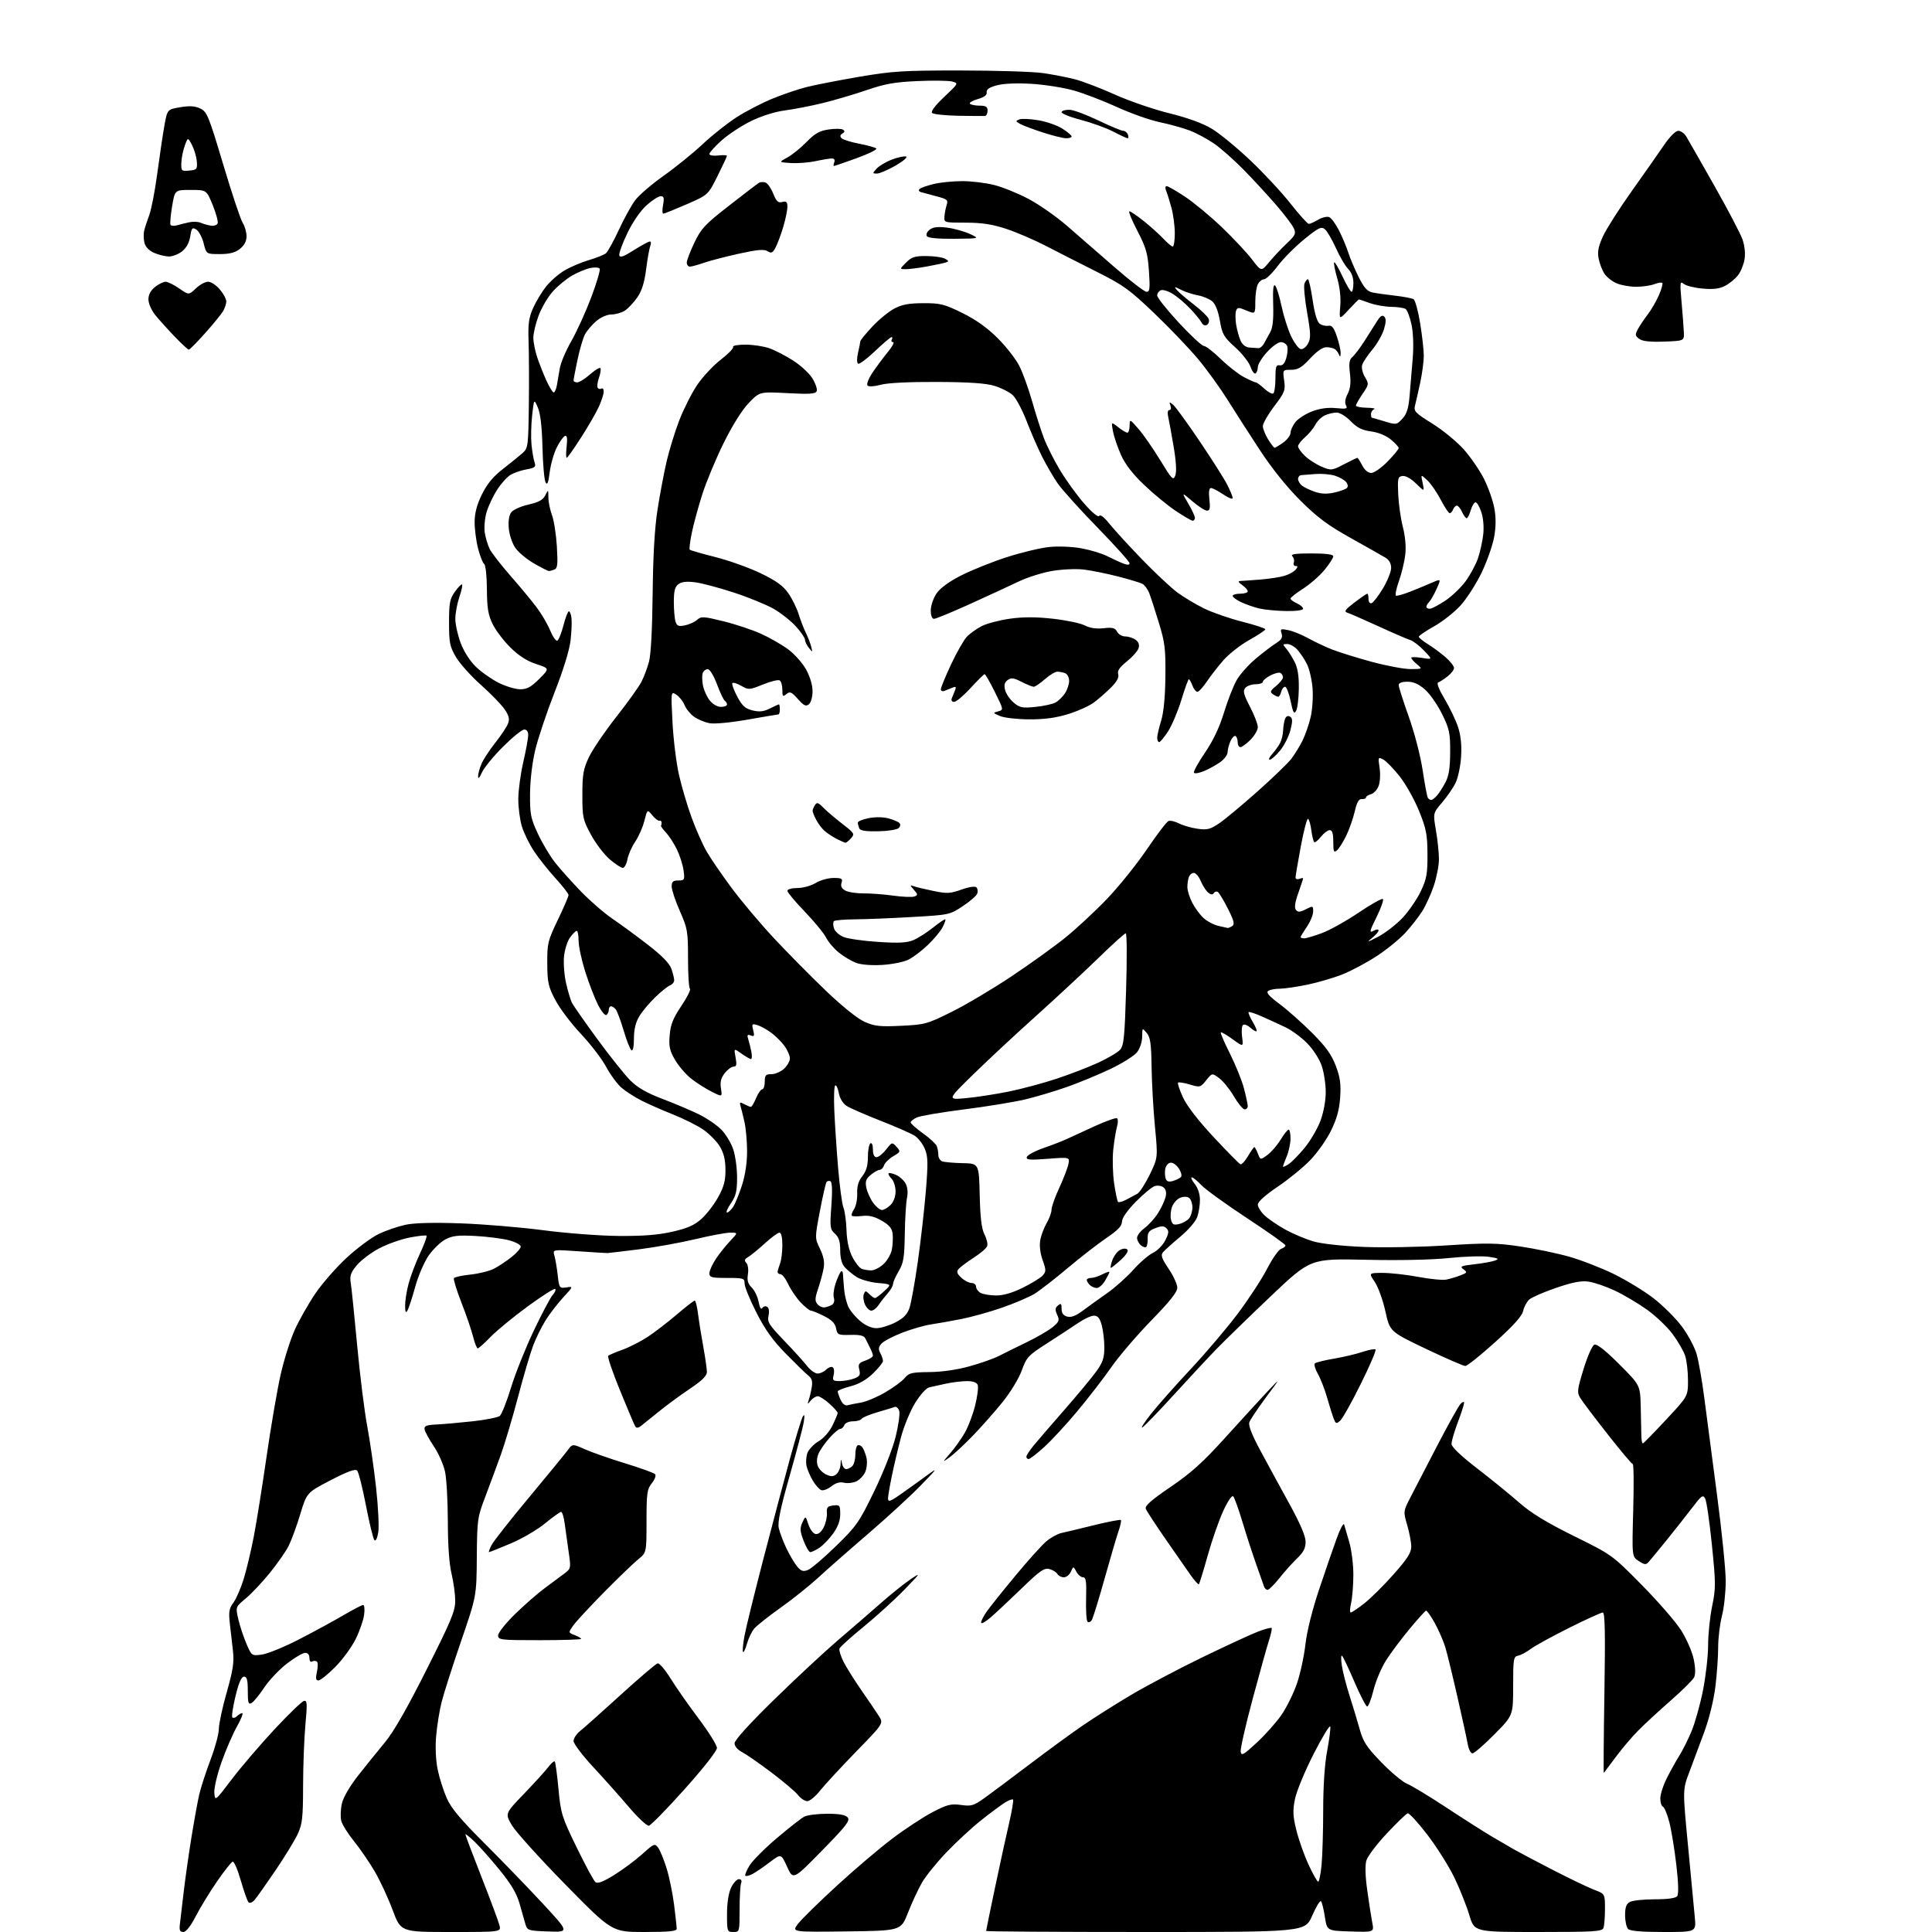 <?xml version="1.0" encoding="UTF-8" standalone="no"?>
<svg 
  version="1.1" 
  xmlns="http://www.w3.org/2000/svg" 
  xmlns:xlink="http://www.w3.org/1999/xlink" 
  xmlns:svg="http://www.w3.org/2000/svg"
  xmlns:rdf="http://www.w3.org/1999/02/22-rdf-syntax-ns#"
  xmlns:cc="http://creativecommons.org/ns#"
  xmlns:dc="http://purl.org/dc/elements/1.1/"
  viewBox="0 0 768 768"
  width="768"
  height="768"
>
<style>svg {background-color: white; }</style>"
<path stroke="none" fill="black" fill-rule="evenodd" d="M72.85,768.00C71.49,768.00 71.21,767.31 71.52,764.75C71.74,762.96 72.41,757.23 73.03,752.00C73.64,746.77 75.02,737.10 76.08,730.50C77.15,723.90 78.54,716.25 79.16,713.50C79.78,710.75 81.80,704.52 83.64,699.66C85.49,694.80 87.00,689.22 87.00,687.26C87.00,685.29 88.40,678.77 90.12,672.75C92.61,663.99 93.11,660.73 92.62,656.40C92.28,653.43 91.72,648.49 91.37,645.42C90.84,640.75 91.07,639.40 92.78,637.08C93.90,635.57 95.74,631.34 96.87,627.69C97.99,624.05 99.80,616.44 100.89,610.78C101.98,605.13 104.26,590.83 105.97,579.00C107.68,567.17 110.17,552.62 111.51,546.65C112.84,540.68 115.39,532.58 117.16,528.65C118.94,524.72 122.64,518.20 125.38,514.16C128.12,510.13 133.76,503.70 137.91,499.88C142.05,496.06 147.79,491.83 150.65,490.47C153.51,489.12 158.25,487.50 161.18,486.87C164.65,486.12 172.24,485.92 183.00,486.30C192.07,486.61 206.93,487.85 216.00,489.04C225.16,490.24 238.51,491.25 246.00,491.31C255.70,491.38 261.71,490.90 267.35,489.61C273.37,488.24 276.06,487.04 278.91,484.46C280.95,482.62 283.93,478.72 285.53,475.80C287.81,471.65 288.43,469.28 288.38,464.88C288.34,460.87 287.67,458.21 286.07,455.61C284.83,453.61 281.89,450.65 279.54,449.03C277.19,447.41 271.80,444.71 267.57,443.03C263.34,441.35 257.72,438.88 255.08,437.54C252.44,436.20 248.88,433.93 247.16,432.48C245.45,431.04 242.68,427.30 241.01,424.18C239.34,421.06 234.81,415.12 230.93,411.00C227.05,406.88 222.47,400.80 220.74,397.50C217.95,392.18 217.59,390.54 217.55,383.00C217.50,375.01 217.75,373.97 221.75,365.65C224.09,360.79 226.00,356.35 226.00,355.79C226.00,355.24 223.68,352.24 220.84,349.14C218.01,346.04 214.16,341.19 212.28,338.37C210.41,335.55 208.23,331.09 207.44,328.46C206.65,325.83 206.01,320.94 206.03,317.59C206.04,314.24 206.93,307.68 208.00,303.00C209.07,298.32 209.96,293.49 209.97,292.25C209.99,290.84 209.40,290.00 208.40,290.00C207.51,290.00 203.69,293.11 199.89,296.90C196.09,300.70 192.33,305.31 191.53,307.15C190.68,309.11 190.06,309.76 190.04,308.72C190.02,307.74 190.61,305.49 191.36,303.72C192.10,301.95 194.59,298.14 196.88,295.25C199.18,292.36 201.46,288.93 201.95,287.62C202.65,285.79 202.33,284.49 200.53,281.88C199.25,280.02 195.01,275.66 191.11,272.20C187.21,268.73 182.78,263.78 181.26,261.20C178.80,257.01 178.50,255.53 178.50,247.50C178.50,239.64 178.80,238.08 180.86,235.19C182.16,233.37 183.43,232.09 183.68,232.35C183.94,232.60 183.44,234.89 182.57,237.44C181.71,239.99 181.00,243.84 181.00,246.00C181.00,248.16 181.95,252.47 183.11,255.57C184.39,258.98 186.79,262.74 189.17,265.05C191.34,267.16 195.43,270.03 198.25,271.44C201.08,272.85 204.93,274.00 206.81,274.00C209.49,274.00 211.13,273.10 214.37,269.86C218.50,265.72 218.50,265.72 213.14,263.96C209.49,262.77 206.23,260.68 202.91,257.41C200.23,254.77 197.04,250.56 195.82,248.06C194.04,244.39 193.60,241.69 193.55,234.21C193.52,229.02 193.05,224.61 192.47,224.21C191.90,223.82 190.80,221.03 190.03,218.00C189.26,214.97 188.65,210.20 188.67,207.39C188.71,203.85 189.60,200.51 191.61,196.45C193.66,192.31 196.09,189.38 200.00,186.36C203.03,184.01 206.51,181.19 207.75,180.08C209.90,178.16 210.01,177.29 210.22,161.29C210.34,152.05 210.29,140.61 210.12,135.86C209.87,128.82 210.19,126.35 211.88,122.53C213.02,119.95 215.36,116.07 217.07,113.91C218.79,111.74 222.11,108.85 224.45,107.48C226.80,106.10 231.14,104.26 234.11,103.39C237.07,102.51 240.11,101.30 240.86,100.69C241.60,100.08 243.92,95.87 246.02,91.34C248.11,86.80 251.07,81.46 252.59,79.47C254.11,77.48 259.21,73.11 263.93,69.78C268.64,66.44 275.59,60.80 279.38,57.25C283.16,53.70 289.24,48.89 292.88,46.56C296.52,44.23 302.88,40.93 307.00,39.24C311.12,37.55 317.20,35.48 320.50,34.64C323.80,33.79 333.21,31.96 341.41,30.55C354.77,28.27 358.98,28.00 381.91,28.02C395.98,28.03 410.65,28.49 414.50,29.04C418.35,29.59 424.03,30.68 427.13,31.47C430.22,32.25 437.42,35.00 443.13,37.57C448.83,40.14 458.58,43.49 464.79,45.02C472.06,46.81 478.06,48.99 481.67,51.15C484.74,52.99 491.63,58.64 496.97,63.70C502.31,68.76 509.54,76.52 513.02,80.95C516.51,85.38 519.77,89.00 520.28,89.00C520.78,89.00 522.45,88.26 523.98,87.35C525.52,86.44 527.48,85.97 528.35,86.30C529.21,86.63 531.00,89.06 532.32,91.70C533.65,94.34 535.30,98.30 536.00,100.50C536.70,102.70 538.54,107.03 540.08,110.11C542.27,114.49 543.51,115.85 545.70,116.29C547.24,116.60 551.26,117.16 554.63,117.54C558.00,117.92 561.28,118.56 561.93,118.96C562.57,119.35 563.75,123.69 564.55,128.59C565.34,133.49 565.99,139.30 565.98,141.50C565.97,143.70 565.34,148.43 564.58,152.00C563.81,155.57 562.89,159.67 562.52,161.10C561.91,163.49 562.48,164.09 569.39,168.40C573.53,170.98 579.14,175.58 581.85,178.62C584.56,181.66 588.18,186.93 589.89,190.32C591.60,193.72 593.45,198.95 594.01,201.94C594.71,205.69 594.69,209.26 593.95,213.44C593.35,216.77 591.12,223.14 588.99,227.58C586.85,232.03 583.11,237.88 580.68,240.58C578.24,243.29 573.49,247.05 570.13,248.94C566.76,250.83 564.00,252.70 564.00,253.11C564.00,253.51 565.66,254.86 567.70,256.12C569.73,257.38 572.88,259.71 574.70,261.31C576.51,262.90 578.00,264.80 578.00,265.53C578.00,266.26 576.85,267.76 575.45,268.86C574.05,269.96 572.37,271.04 571.73,271.26C570.98,271.51 571.92,273.93 574.29,277.91C576.34,281.35 578.74,286.38 579.62,289.08C580.69,292.35 581.09,296.24 580.81,300.74C580.59,304.46 579.61,309.14 578.64,311.14C577.67,313.15 575.24,316.69 573.25,319.02C569.63,323.24 569.63,323.24 570.82,330.14C571.47,333.93 572.00,339.07 572.00,341.55C572.00,344.03 571.08,348.78 569.96,352.11C568.84,355.44 566.78,359.97 565.38,362.19C563.98,364.41 560.96,368.28 558.67,370.78C556.37,373.28 551.28,377.44 547.34,380.02C543.40,382.60 537.30,385.87 533.78,387.28C530.26,388.69 523.93,390.55 519.73,391.42C515.52,392.29 510.60,393.01 508.79,393.02C506.98,393.02 504.89,393.41 504.16,393.88C503.17,394.51 504.35,395.89 508.66,399.11C511.87,401.52 517.72,406.72 521.65,410.66C527.06,416.09 529.32,419.24 530.99,423.66C532.74,428.28 533.10,430.91 532.73,436.26C532.39,441.18 531.39,444.80 529.05,449.55C527.28,453.14 523.51,458.45 520.67,461.35C517.83,464.25 512.01,468.98 507.75,471.84C502.93,475.09 500.00,477.74 500.00,478.84C500.00,479.82 501.24,481.79 502.75,483.20C504.26,484.62 507.98,487.14 511.00,488.81C514.02,490.47 518.98,492.56 522.00,493.45C525.29,494.42 533.32,495.31 542.00,495.67C549.98,496.00 564.83,495.73 575.00,495.07C591.10,494.03 594.90,494.08 604.31,495.49C610.26,496.37 619.03,498.21 623.81,499.56C628.59,500.92 636.57,504.02 641.54,506.45C646.51,508.89 653.60,513.21 657.30,516.07C661.00,518.92 666.04,523.95 668.51,527.23C670.98,530.51 673.66,535.52 674.46,538.35C675.26,541.18 676.61,548.90 677.46,555.50C678.31,562.10 680.58,579.39 682.50,593.92C684.43,608.46 686.00,624.00 686.00,628.46C686.00,632.93 685.33,639.17 684.50,642.34C683.68,645.51 683.00,651.11 683.00,654.80C683.00,658.48 682.50,665.55 681.89,670.50C681.25,675.76 679.41,683.24 677.47,688.50C675.64,693.45 672.96,700.64 671.51,704.48C668.87,711.46 668.87,711.46 671.04,733.98C672.23,746.37 673.44,759.09 673.72,762.25C674.24,768.00 674.24,768.00 661.32,768.00C652.60,768.00 648.01,767.61 647.20,766.80C646.54,766.14 646.00,763.68 646.00,761.34C646.00,758.14 646.49,756.81 647.93,756.04C649.00,755.47 653.44,755.00 657.81,755.00C662.99,755.00 666.09,754.56 666.71,753.75C667.32,752.95 667.20,748.46 666.36,741.24C665.64,735.05 664.38,727.40 663.56,724.25C662.74,721.10 661.60,718.37 661.03,718.18C660.46,717.99 660.00,716.51 660.00,714.88C660.00,713.26 661.19,709.59 662.64,706.73C664.09,703.87 666.31,699.89 667.57,697.88C668.84,695.88 671.00,691.57 672.37,688.30C673.75,685.03 675.80,677.73 676.94,672.07C678.07,666.41 679.00,658.28 679.00,654.00C679.00,649.72 679.72,642.74 680.60,638.48C682.07,631.36 682.07,629.46 680.51,614.14C679.58,605.01 678.38,596.70 677.83,595.69C676.96,594.06 676.37,594.49 672.68,599.34C670.38,602.36 665.83,608.13 662.56,612.17C659.29,616.20 656.06,620.13 655.37,620.90C654.30,622.10 653.73,622.05 651.42,620.54C648.72,618.77 648.72,618.77 649.23,600.39C649.50,590.27 649.43,582.00 649.05,582.00C648.68,582.00 644.17,576.64 639.03,570.09C633.89,563.54 629.01,557.08 628.19,555.73C626.84,553.50 626.95,552.48 629.50,544.19C631.08,539.04 632.94,534.85 633.80,534.52C634.80,534.14 638.13,536.76 643.66,542.29C652.00,550.63 652.00,550.63 652.21,559.06C652.32,563.70 652.44,568.96 652.46,570.75C652.48,572.54 652.78,573.89 653.13,573.75C653.48,573.61 657.64,569.34 662.38,564.26C671.00,555.03 671.00,555.03 671.00,548.66C671.00,545.16 670.49,540.77 669.86,538.90C669.24,537.03 666.99,533.16 664.88,530.31C662.76,527.45 658.18,523.09 654.70,520.61C651.22,518.12 645.51,514.74 642.01,513.08C638.50,511.42 633.81,509.81 631.57,509.48C628.53,509.05 625.25,509.67 618.59,511.94C613.69,513.61 608.88,515.71 607.90,516.59C606.92,517.48 605.82,519.52 605.47,521.13C605.02,523.17 601.64,526.94 594.34,533.53C588.57,538.74 583.24,543.00 582.49,543.00C581.74,543.00 574.69,539.93 566.82,536.18C552.50,529.35 552.50,529.35 550.71,521.26C549.73,516.81 547.83,511.55 546.49,509.58C544.06,506.00 544.06,506.00 549.70,506.00C552.81,506.00 559.17,506.72 563.84,507.59C568.51,508.47 573.50,508.95 574.92,508.66C576.34,508.38 578.85,507.63 580.50,507.00C583.25,505.94 583.36,505.74 581.74,504.56C580.20,503.43 580.76,503.17 586.06,502.57C589.40,502.19 593.10,501.53 594.29,501.09C596.06,500.43 595.63,500.17 591.84,499.60C589.30,499.22 582.16,499.44 575.97,500.09C569.07,500.81 556.22,501.08 542.82,500.78C520.93,500.30 520.93,500.30 505.21,515.22C496.57,523.43 486.80,532.93 483.50,536.33C480.20,539.73 472.58,547.91 466.57,554.51C460.56,561.10 454.96,566.91 454.13,567.40C453.30,567.90 454.79,565.55 457.44,562.18C460.09,558.81 467.22,550.75 473.29,544.27C479.36,537.80 487.86,527.77 492.18,522.00C496.49,516.23 501.71,508.24 503.76,504.24C505.82,500.25 508.29,496.74 509.25,496.43C510.21,496.12 511.00,495.51 511.00,495.08C511.00,494.64 504.14,489.77 495.75,484.26C487.36,478.74 479.18,472.83 477.56,471.11C475.95,469.40 474.23,468.00 473.74,468.00C473.25,468.00 473.79,469.19 474.93,470.63C476.18,472.23 477.00,474.74 477.00,476.99C477.00,479.03 476.51,482.09 475.92,483.80C475.32,485.51 472.31,489.01 469.17,491.62C466.05,494.22 462.96,497.00 462.30,497.79C461.34,498.95 461.78,500.24 464.55,504.36C466.45,507.17 468.00,510.56 468.00,511.89C468.00,513.60 464.99,517.38 457.66,524.90C451.98,530.73 444.82,539.10 441.75,543.50C438.69,547.90 432.56,555.83 428.13,561.12C423.71,566.41 417.77,572.82 414.93,575.37C412.10,577.92 409.38,580.00 408.89,580.00C408.40,580.00 408.00,579.58 408.00,579.08C408.00,578.57 409.22,576.66 410.71,574.83C412.20,573.00 417.76,566.55 423.06,560.50C428.35,554.45 434.11,547.52 435.84,545.10C438.40,541.54 439.00,539.73 438.99,535.60C438.99,532.79 438.52,528.81 437.95,526.75C437.18,523.98 436.37,523.00 434.87,523.00C433.74,523.00 430.95,524.28 428.66,525.85C426.37,527.41 420.84,531.03 416.37,533.90C408.73,538.78 408.10,539.45 406.15,544.82C404.96,548.07 401.62,553.54 398.40,557.52C395.28,561.36 389.98,567.35 386.61,570.83C383.25,574.30 379.15,578.11 377.50,579.29C374.50,581.43 374.50,581.43 377.68,577.75C379.44,575.73 382.02,572.11 383.43,569.70C384.84,567.30 386.73,562.35 387.63,558.72C388.53,555.09 388.99,551.42 388.66,550.56C388.26,549.52 386.80,549.01 384.28,549.02C382.20,549.04 378.48,549.49 376.00,550.03C373.52,550.57 370.56,551.23 369.40,551.49C368.20,551.76 365.79,554.43 363.76,557.73C361.81,560.90 359.26,567.10 358.11,571.50C356.95,575.90 355.32,582.79 354.50,586.82C353.67,590.84 353.00,594.79 353.00,595.60C353.00,596.72 353.44,596.84 354.86,596.08C355.88,595.53 360.49,592.31 365.11,588.93C373.50,582.77 373.50,582.77 366.00,590.49C361.88,594.73 352.43,603.41 345.00,609.79C337.57,616.16 328.72,623.94 325.32,627.09C321.91,630.24 315.19,635.61 310.37,639.04C305.55,642.46 300.80,646.22 299.82,647.38C298.84,648.55 297.55,651.23 296.95,653.35C296.36,655.47 295.64,656.98 295.37,656.70C295.09,656.42 295.34,653.56 295.93,650.35C296.52,647.13 299.93,633.25 303.51,619.50C307.09,605.75 311.86,587.75 314.11,579.50C316.37,571.25 318.64,563.83 319.16,563.00C319.81,561.98 319.91,562.74 319.49,565.36C319.15,567.48 316.62,577.09 313.88,586.72C310.27,599.40 309.08,605.10 309.56,607.37C309.93,609.09 311.31,612.75 312.62,615.50C313.94,618.25 315.88,621.52 316.93,622.76C318.46,624.57 319.29,624.83 321.17,624.09C322.45,623.59 327.45,619.32 332.29,614.62C340.48,606.65 341.51,605.17 347.52,592.78C351.17,585.26 354.85,575.89 356.02,571.18C357.16,566.60 357.80,561.95 357.45,560.85C357.10,559.75 356.30,559.05 355.66,559.29C355.02,559.53 351.94,560.47 348.80,561.38C345.67,562.28 342.83,563.47 342.49,564.01C342.16,564.56 340.61,565.00 339.05,565.00C337.45,565.00 335.96,565.65 335.64,566.50C335.32,567.33 334.58,568.00 334.00,568.00C333.42,568.00 331.49,569.62 329.72,571.61C327.95,573.59 325.99,576.41 325.37,577.86C324.67,579.48 324.56,581.37 325.09,582.76C325.56,584.00 327.07,585.53 328.44,586.16C330.36,587.03 331.29,587.00 332.47,586.02C333.31,585.33 334.06,583.57 334.14,582.13C334.26,579.77 334.32,579.73 334.71,581.75C334.94,582.99 335.69,584.00 336.37,584.00C337.05,584.00 338.14,583.46 338.80,582.80C339.46,582.14 340.00,580.14 340.00,578.36C340.00,576.58 340.40,574.87 340.89,574.57C341.37,574.27 342.21,574.58 342.75,575.26C343.29,575.94 344.04,577.81 344.42,579.40C344.80,581.00 344.61,583.53 343.99,585.02C343.37,586.52 341.74,588.25 340.38,588.87C339.01,589.50 336.80,589.74 335.48,589.40C333.86,589.00 332.22,589.47 330.47,590.84C329.04,591.97 327.24,592.64 326.46,592.34C325.68,592.05 324.19,590.38 323.15,588.65C322.11,586.92 320.97,584.29 320.63,582.82C320.28,581.35 320.44,578.97 320.98,577.54C321.53,576.12 323.53,574.03 325.43,572.91C327.44,571.72 329.74,569.10 330.94,566.62C332.07,564.28 333.00,562.05 333.00,561.67C333.00,561.29 331.54,559.64 329.75,558.02C327.96,556.39 325.87,555.05 325.11,555.03C324.35,555.01 323.07,555.79 322.28,556.75C320.93,558.39 320.88,558.37 321.50,556.50C321.87,555.40 322.41,553.10 322.69,551.39C323.07,549.14 322.72,547.90 321.42,546.89C320.43,546.13 316.41,542.22 312.48,538.22C307.21,532.84 304.11,528.53 300.66,521.72C298.08,516.65 295.98,511.49 295.99,510.25C296.00,508.13 295.60,508.00 289.00,508.00C282.84,508.00 282.00,507.78 282.00,506.14C282.00,505.12 283.17,502.53 284.60,500.39C286.03,498.25 288.59,495.04 290.30,493.25C293.39,490.00 293.39,490.00 290.28,490.00C288.56,490.00 282.40,491.15 276.58,492.55C270.75,493.95 260.71,495.77 254.25,496.59C247.79,497.41 242.05,498.10 241.50,498.11C240.95,498.13 235.82,497.81 230.09,497.41C219.68,496.68 219.68,496.68 220.38,499.09C220.76,500.42 221.35,503.90 221.69,506.84C222.28,512.02 222.39,512.17 225.11,511.77C227.93,511.36 227.93,511.36 223.94,515.68C221.74,518.06 218.61,522.12 216.97,524.71C215.33,527.29 213.05,531.90 211.91,534.95C210.76,538.00 208.08,547.12 205.95,555.22C203.82,563.31 200.74,573.66 199.11,578.22C197.47,582.77 194.68,590.33 192.90,595.00C189.78,603.18 189.66,604.08 189.54,619.00C189.42,634.50 189.42,634.50 183.25,652.50C179.85,662.40 176.38,673.27 175.53,676.67C174.68,680.06 173.71,686.13 173.37,690.17C172.99,694.63 173.24,699.84 174.00,703.50C174.68,706.80 176.31,711.90 177.60,714.83C179.37,718.83 183.13,723.31 192.73,732.88C199.75,739.89 210.18,750.67 215.90,756.85C226.30,768.09 226.30,768.09 217.98,767.79C210.09,767.52 209.62,767.37 208.90,765.00C208.49,763.62 207.44,759.96 206.57,756.85C205.43,752.73 203.28,749.09 198.62,743.35C195.10,739.03 190.60,733.95 188.61,732.05C186.63,730.16 185.00,728.88 185.00,729.21C185.00,729.54 187.89,737.19 191.43,746.22C194.97,755.24 198.17,763.83 198.54,765.31C199.22,768.00 199.22,768.00 179.28,768.00C159.34,768.00 159.34,768.00 156.07,759.25C154.28,754.44 151.06,747.52 148.94,743.89C146.81,740.25 143.10,734.85 140.70,731.89C138.29,728.92 136.02,725.28 135.65,723.78C135.28,722.28 135.39,719.22 135.90,716.97C136.46,714.47 139.01,710.09 142.46,705.69C145.57,701.74 150.36,695.80 153.11,692.50C156.43,688.52 161.96,678.85 169.55,663.74C179.43,644.11 181.00,640.34 180.96,636.24C180.94,633.64 180.28,628.80 179.48,625.50C178.56,621.68 178.03,614.16 178.02,604.80C178.01,596.71 177.51,587.81 176.91,585.02C176.31,582.22 174.30,577.67 172.44,574.91C170.58,572.15 168.94,569.13 168.78,568.20C168.55,566.82 169.43,566.46 173.50,566.26C176.25,566.12 182.75,565.55 187.94,564.98C193.12,564.41 197.97,563.44 198.70,562.84C199.43,562.23 201.42,557.18 203.13,551.62C204.83,546.05 208.89,535.90 212.14,529.05C215.40,522.20 218.79,515.78 219.69,514.79C220.59,513.80 221.04,512.71 220.71,512.37C220.37,512.03 215.46,515.15 209.80,519.29C204.13,523.44 197.49,528.89 195.04,531.41C192.59,533.94 190.28,536.00 189.91,536.00C189.54,536.00 188.71,533.90 188.06,531.34C187.42,528.77 185.33,522.67 183.42,517.79C181.51,512.90 180.17,508.54 180.44,508.10C180.71,507.65 183.66,507.01 186.99,506.66C190.32,506.31 194.50,505.28 196.28,504.38C198.05,503.47 201.19,501.40 203.25,499.78C205.31,498.16 207.00,496.25 207.00,495.53C207.00,494.82 204.86,493.68 202.25,493.01C199.64,492.33 193.68,491.58 189.00,491.32C182.10,490.95 179.85,491.21 177.05,492.68C175.16,493.68 172.17,496.57 170.41,499.09C168.64,501.63 166.25,507.18 165.06,511.50C163.88,515.81 162.50,520.04 161.99,520.91C161.29,522.11 161.06,521.63 161.04,519.00C161.03,517.08 161.65,513.13 162.43,510.23C163.20,507.33 165.23,501.98 166.93,498.33C168.64,494.69 169.82,491.48 169.55,491.21C169.28,490.95 166.23,491.28 162.78,491.95C159.33,492.63 153.88,494.57 150.68,496.27C147.47,497.97 143.51,500.97 141.86,502.93C139.40,505.88 138.97,507.11 139.43,510.00C139.74,511.93 140.90,523.17 142.00,535.00C143.10,546.83 144.90,561.23 145.99,567.01C147.08,572.78 148.65,583.70 149.49,591.27C150.33,598.84 150.73,606.85 150.37,609.08C149.99,611.44 149.35,612.75 148.84,612.24C148.35,611.75 146.84,605.56 145.48,598.48C144.12,591.40 142.53,585.13 141.95,584.55C141.20,583.82 138.05,584.97 131.43,588.41C121.96,593.33 121.96,593.33 119.36,601.91C117.93,606.64 115.85,612.30 114.75,614.50C113.65,616.70 110.27,621.55 107.23,625.29C104.20,629.02 99.89,633.59 97.66,635.44C93.61,638.80 93.61,638.80 94.73,643.65C95.35,646.32 96.79,650.70 97.95,653.38C100.04,658.26 100.04,658.26 104.13,657.71C106.38,657.41 113.01,654.70 118.86,651.68C124.71,648.67 132.64,644.36 136.48,642.10C140.33,639.85 143.87,638.00 144.37,638.00C144.86,638.00 145.03,639.78 144.73,641.95C144.44,644.12 142.92,648.48 141.35,651.63C139.78,654.79 136.13,659.76 133.23,662.69C130.33,665.61 127.34,668.00 126.58,668.00C125.53,668.00 125.39,667.18 126.00,664.49C126.44,662.54 126.40,660.74 125.90,660.44C125.40,660.13 124.55,660.16 124.00,660.50C123.45,660.84 123.00,660.19 123.00,659.06C123.00,657.75 122.36,657.01 121.25,657.04C120.29,657.06 117.03,659.00 114.00,661.34C110.97,663.69 106.92,667.98 105.00,670.87C103.08,673.77 100.83,676.52 100.00,676.98C98.74,677.69 98.50,676.90 98.50,672.16C98.50,667.80 98.16,666.50 97.00,666.50C95.96,666.50 94.92,668.87 93.61,674.27C92.57,678.55 92.01,682.35 92.37,682.71C92.74,683.07 93.57,682.83 94.22,682.18C94.87,681.53 95.80,681.00 96.30,681.00C96.79,681.00 95.84,683.40 94.19,686.33C92.53,689.26 89.77,695.65 88.04,700.54C86.28,705.54 85.04,710.87 85.20,712.73C85.50,716.02 85.52,716.00 92.16,707.26C95.82,702.44 103.42,693.55 109.06,687.50C114.69,681.45 119.98,676.34 120.81,676.15C122.11,675.84 122.19,677.08 121.40,685.65C120.91,691.07 120.49,702.02 120.48,710.00C120.46,722.60 120.18,725.09 118.36,729.03C117.20,731.53 113.22,738.05 109.50,743.53C105.78,749.01 102.04,754.30 101.19,755.27C100.34,756.25 99.27,756.67 98.81,756.21C98.35,755.75 96.96,751.86 95.73,747.57C94.51,743.28 93.05,739.89 92.50,740.04C91.95,740.18 89.15,743.72 86.27,747.90C83.39,752.08 79.59,758.31 77.81,761.75C75.74,765.75 73.95,768.00 72.85,768.00zM256.14,768.00C243.28,768.00 243.28,768.00 224.75,749.13C214.57,738.75 205.00,728.15 203.49,725.58C200.75,720.90 200.75,720.90 208.17,713.20C212.25,708.96 216.59,704.19 217.81,702.60C219.03,701.00 220.25,699.92 220.52,700.19C220.79,700.46 221.46,705.37 222.00,711.09C222.92,720.93 223.31,722.20 229.20,734.31C232.63,741.35 235.99,747.58 236.67,748.14C237.57,748.89 239.65,748.11 244.12,745.35C247.53,743.24 252.55,739.51 255.28,737.06C260.04,732.78 260.29,732.68 261.65,734.54C262.43,735.60 263.94,739.29 265.00,742.74C266.07,746.19 267.40,752.71 267.97,757.23C268.54,761.75 269.00,766.02 269.00,766.72C269.00,767.69 265.90,768.00 256.14,768.00zM291.50,768.00C289.07,768.00 289.00,767.81 289.00,760.90C289.00,756.44 289.60,752.54 290.61,750.40C291.50,748.53 292.90,747.00 293.72,747.00C294.67,747.00 294.99,747.57 294.61,748.58C294.27,749.45 294.00,754.18 294.00,759.08C294.00,767.93 293.98,768.00 291.50,768.00zM336.43,767.77C314.71,768.04 314.71,768.04 317.20,764.77C318.57,762.97 325.50,756.17 332.60,749.66C339.69,743.14 349.67,734.67 354.77,730.82C359.86,726.98 367.04,722.27 370.72,720.35C376.52,717.33 378.01,716.95 382.00,717.50C386.11,718.07 387.07,717.79 391.23,714.82C393.79,712.99 401.87,706.96 409.19,701.41C416.51,695.86 426.10,688.86 430.50,685.85C434.90,682.83 443.55,677.37 449.73,673.70C455.91,670.04 468.73,663.27 478.23,658.67C487.73,654.07 497.65,649.50 500.27,648.51C502.90,647.52 505.24,646.91 505.48,647.14C505.71,647.38 505.25,649.58 504.45,652.04C503.66,654.49 500.73,664.99 497.95,675.36C495.16,685.73 493.03,695.15 493.19,696.30C493.46,698.10 494.29,697.64 499.62,692.70C502.98,689.58 507.39,684.63 509.40,681.71C511.42,678.78 514.16,673.24 515.50,669.39C516.84,665.54 518.37,658.52 518.91,653.79C519.51,648.52 521.61,640.04 524.36,631.85C526.81,624.51 529.96,615.36 531.36,611.53C532.75,607.69 534.08,605.22 534.32,606.03C534.55,606.84 535.48,610.01 536.37,613.09C537.27,616.16 537.99,622.01 537.98,626.09C537.96,630.16 537.56,635.19 537.08,637.25C536.60,639.31 536.54,641.00 536.94,641.00C537.34,641.00 539.74,639.39 542.27,637.42C544.80,635.45 550.05,630.25 553.93,625.87C559.40,619.71 561.00,617.21 561.00,614.85C561.00,613.18 560.28,609.33 559.40,606.31C557.80,600.81 557.80,600.81 560.70,595.16C562.30,592.05 567.11,582.75 571.41,574.50C575.70,566.25 579.84,558.84 580.61,558.04C581.39,557.21 582.00,557.05 582.00,557.67C582.00,558.27 580.88,561.75 579.50,565.40C578.12,569.06 577.00,572.90 577.00,573.95C577.00,575.18 580.62,578.64 587.25,583.76C592.89,588.11 600.42,594.24 604.00,597.39C608.68,601.50 614.75,605.20 625.66,610.60C640.82,618.09 640.83,618.10 652.61,630.03C659.09,636.59 666.14,644.70 668.26,648.05C670.39,651.40 672.64,656.54 673.26,659.49C673.98,662.92 674.04,665.53 673.44,666.76C672.92,667.81 668.76,671.95 664.19,675.95C659.62,679.94 653.81,685.30 651.28,687.86C648.74,690.41 644.68,695.20 642.24,698.50C639.80,701.80 637.69,704.63 637.54,704.78C637.39,704.94 637.49,690.65 637.78,673.03C638.16,649.11 638.00,641.00 637.13,641.00C636.49,641.00 630.46,643.75 623.73,647.11C617.01,650.46 610.14,654.24 608.47,655.49C606.80,656.74 604.55,657.95 603.47,658.16C601.65,658.52 601.50,659.41 601.50,670.23C601.50,681.91 601.50,681.91 594.03,689.46C589.91,693.61 586.00,697.00 585.32,697.00C584.64,697.00 583.79,695.31 583.43,693.25C583.07,691.19 581.23,682.75 579.34,674.50C577.46,666.25 575.32,657.46 574.58,654.96C573.84,652.46 571.94,648.08 570.37,645.22C568.79,642.37 567.20,640.14 566.84,640.27C566.48,640.39 563.55,643.65 560.34,647.51C557.13,651.36 552.94,656.95 551.03,659.93C549.13,662.91 546.85,668.31 545.97,671.92C545.08,675.54 543.95,678.43 543.45,678.35C542.95,678.26 540.68,673.86 538.40,668.56C536.13,663.26 533.92,658.61 533.49,658.21C533.07,657.82 533.02,659.52 533.39,662.00C533.75,664.48 535.13,669.88 536.45,674.00C537.77,678.12 539.60,684.17 540.51,687.44C541.91,692.45 543.27,694.52 549.17,700.61C553.02,704.58 557.60,708.39 559.34,709.08C561.08,709.76 568.12,714.03 575.00,718.56C581.88,723.09 589.98,728.25 593.00,730.03C596.02,731.82 600.08,734.18 602.00,735.27C603.92,736.36 610.90,740.04 617.50,743.44C624.10,746.84 631.41,750.35 633.75,751.23C638.00,752.84 638.00,752.84 638.00,758.84C638.00,762.14 637.73,765.55 637.39,766.42C636.86,767.80 633.63,768.00 611.44,768.00C586.08,768.00 586.08,768.00 584.07,761.25C582.96,757.54 580.28,750.83 578.12,746.35C575.95,741.87 571.13,734.22 567.41,729.35C563.68,724.48 560.16,720.65 559.57,720.82C558.98,721.00 555.25,724.60 551.28,728.82C547.31,733.05 543.66,737.88 543.16,739.56C542.59,741.53 542.71,745.84 543.52,751.56C544.20,756.48 545.10,762.21 545.50,764.29C546.24,768.08 546.24,768.08 536.88,767.79C527.51,767.50 527.51,767.50 526.66,762.00C526.20,758.98 525.50,756.17 525.12,755.77C524.74,755.36 523.16,757.95 521.61,761.52C518.78,768.00 518.78,768.00 455.39,768.00C420.53,768.00 392.00,767.82 392.00,767.59C392.00,767.37 393.59,759.60 395.54,750.34C397.49,741.08 400.00,729.53 401.14,724.68C402.27,719.83 402.97,715.63 402.69,715.35C402.40,715.07 400.90,715.65 399.34,716.64C397.78,717.63 393.57,720.76 390.00,723.60C386.43,726.43 380.31,732.07 376.42,736.13C372.52,740.18 368.08,745.66 366.54,748.30C365.01,750.94 362.49,756.34 360.95,760.30C358.15,767.50 358.15,767.50 336.43,767.77zM524.00,748.00C524.39,748.00 525.00,744.96 525.35,741.25C525.70,737.54 525.99,727.69 525.99,719.36C526.00,709.87 526.58,701.16 527.56,696.02C528.41,691.51 528.97,687.15 528.81,686.34C528.64,685.53 525.67,690.41 522.21,697.18C518.75,703.96 515.40,712.03 514.78,715.11C513.84,719.77 513.93,721.89 515.33,727.54C516.25,731.29 518.42,737.43 520.15,741.18C521.88,744.93 523.61,748.00 524.00,748.00zM326.75,735.65C315.29,747.34 315.29,747.34 312.89,742.08C310.50,736.83 310.50,736.83 306.00,740.26C303.52,742.14 300.45,744.24 299.16,744.92C297.88,745.60 296.59,745.92 296.30,745.63C296.01,745.34 296.76,743.51 297.97,741.55C299.18,739.59 304.07,734.69 308.83,730.66C313.60,726.62 318.48,722.80 319.68,722.16C320.89,721.52 324.99,721.00 328.81,721.00C333.73,721.00 336.11,721.43 336.98,722.48C338.01,723.72 336.33,725.88 326.75,735.65zM257.93,725.74C257.14,725.88 253.57,722.55 250.00,718.34C246.43,714.14 240.01,706.94 235.75,702.35C231.49,697.76 228.00,693.14 228.00,692.08C228.00,691.01 229.17,689.22 230.61,688.10C232.04,686.97 239.28,680.52 246.69,673.77C254.10,667.02 260.73,661.37 261.42,661.21C262.10,661.05 264.40,663.73 266.53,667.17C268.65,670.61 273.67,677.79 277.69,683.13C281.71,688.46 285.00,693.74 285.00,694.85C285.00,696.02 279.65,702.84 272.18,711.18C265.13,719.06 258.72,725.61 257.93,725.74zM320.91,716.00C319.94,716.00 318.28,714.90 317.22,713.55C316.16,712.21 311.39,708.16 306.63,704.57C301.86,700.97 296.62,697.34 294.98,696.49C293.20,695.57 292.00,694.15 292.00,692.98C292.00,691.75 297.94,685.20 307.75,675.61C316.41,667.14 327.77,656.57 333.00,652.10C338.23,647.64 345.88,641.02 350.00,637.39C354.12,633.76 359.52,629.42 362.00,627.76C366.21,624.92 366.05,625.18 359.50,631.93C355.65,635.90 348.36,642.52 343.31,646.65C338.25,650.77 333.93,654.68 333.70,655.33C333.47,655.97 334.18,658.30 335.28,660.50C336.38,662.70 339.58,667.81 342.39,671.86C345.20,675.91 348.34,680.54 349.37,682.15C351.24,685.09 351.24,685.09 340.33,696.29C334.33,702.46 327.90,709.41 326.04,711.75C324.19,714.09 321.87,716.00 320.91,716.00zM214.50,652.00C198.95,652.00 198.00,651.89 198.00,650.10C198.00,649.05 201.04,645.23 204.75,641.61C208.46,637.99 213.79,633.33 216.60,631.26C219.40,629.19 222.89,626.60 224.36,625.50C226.96,623.54 227.00,623.36 226.06,617.00C225.54,613.42 224.83,608.36 224.49,605.75C224.16,603.14 223.51,601.00 223.05,601.00C222.60,601.00 219.74,603.05 216.69,605.56C213.64,608.07 207.48,611.67 203.00,613.56C198.51,615.45 194.64,617.00 194.40,617.00C194.15,617.00 194.61,615.72 195.41,614.17C196.22,612.61 202.93,604.08 210.32,595.22C217.71,586.35 224.61,577.93 225.65,576.51C227.54,573.91 227.54,573.91 232.52,576.11C235.26,577.33 242.44,579.84 248.48,581.69C254.52,583.55 259.87,585.47 260.36,585.96C260.89,586.49 260.39,587.97 259.13,589.56C257.22,592.00 257.00,593.53 257.00,604.73C257.00,617.18 257.00,617.18 253.75,619.81C251.96,621.26 245.90,627.09 240.27,632.78C234.65,638.48 229.10,644.45 227.95,646.06C225.87,649.00 225.87,649.00 228.43,649.97C229.84,650.51 231.00,651.19 231.00,651.48C231.00,651.76 223.57,652.00 214.50,652.00zM393.75,642.99C391.69,644.76 390.00,645.67 390.00,645.01C390.00,644.35 390.99,642.39 392.21,640.65C393.42,638.92 398.52,632.54 403.55,626.47C408.57,620.41 414.14,614.22 415.92,612.72C417.70,611.22 420.36,609.74 421.83,609.42C423.30,609.10 429.14,607.70 434.80,606.31C440.47,604.91 445.31,603.98 445.56,604.23C445.81,604.48 445.41,606.45 444.65,608.59C443.90,610.74 441.40,619.27 439.09,627.53C436.78,635.80 434.48,643.22 434.00,644.01C433.51,644.80 432.75,645.08 432.30,644.64C431.86,644.19 431.61,640.04 431.74,635.41C431.93,628.61 431.70,627.00 430.53,627.00C429.72,627.00 428.53,626.00 427.88,624.77C426.68,622.54 426.68,622.54 425.69,624.77C425.14,626.00 423.89,627.00 422.90,627.00C421.91,627.00 420.74,626.40 420.30,625.66C419.86,624.92 418.42,624.05 417.09,623.71C415.07,623.20 413.31,624.44 406.09,631.44C401.37,636.02 395.81,641.22 393.75,642.99zM503.90,632.00C503.37,632.00 502.75,631.44 502.51,630.75C502.28,630.06 500.88,626.12 499.42,622.00C497.95,617.88 495.48,610.27 493.93,605.11C492.38,599.94 490.71,595.31 490.22,594.82C489.70,594.30 488.04,596.73 486.22,600.71C484.51,604.45 481.73,612.41 480.06,618.41C478.38,624.42 476.81,629.52 476.58,629.76C476.34,629.99 474.88,628.38 473.32,626.18C471.77,623.97 467.25,617.48 463.28,611.75C459.32,606.03 455.80,600.63 455.46,599.77C455.02,598.61 457.61,596.33 465.32,591.08C473.54,585.48 478.21,581.27 487.14,571.39C493.39,564.48 500.90,556.27 503.83,553.16C509.17,547.50 509.17,547.50 503.23,555.50C499.97,559.90 497.00,564.34 496.63,565.37C496.19,566.61 497.62,570.30 500.88,576.37C503.57,581.39 508.75,590.90 512.39,597.50C516.83,605.57 518.99,610.60 519.00,612.87C519.00,615.37 518.16,617.03 515.72,619.37C513.91,621.09 510.73,624.64 508.65,627.25C506.57,629.86 504.43,632.00 503.90,632.00zM322.12,617.00C321.59,617.00 320.39,614.96 319.44,612.47C317.99,608.68 317.91,607.50 318.96,605.22C320.21,602.50 320.21,602.50 321.36,605.99C321.99,607.91 323.26,609.62 324.19,609.80C325.24,610.00 326.46,609.02 327.40,607.20C328.23,605.59 328.82,603.03 328.71,601.52C328.53,599.20 328.93,598.72 331.25,598.45C333.82,598.16 334.00,598.38 334.00,601.92C334.00,604.49 333.09,606.96 331.15,609.64C329.58,611.81 327.12,614.35 325.68,615.29C324.25,616.23 322.64,617.00 322.12,617.00zM254.84,566.80C253.75,567.65 252.96,567.75 252.54,567.07C252.19,566.50 249.47,560.08 246.49,552.79C243.51,545.50 241.39,539.26 241.78,538.93C242.18,538.60 244.75,537.51 247.50,536.52C250.25,535.52 254.75,533.22 257.50,531.41C260.25,529.59 265.43,525.62 269.00,522.57C272.57,519.52 275.80,517.02 276.16,517.01C276.52,517.01 277.11,519.36 277.48,522.25C277.84,525.14 278.78,531.04 279.57,535.36C280.36,539.68 281.00,544.19 281.00,545.37C281.00,546.90 279.09,548.80 274.31,552.01C270.62,554.48 265.11,558.52 262.05,561.00C259.00,563.48 255.75,566.08 254.84,566.80zM532.78,564.69C531.22,566.11 530.99,566.04 530.15,563.87C529.64,562.57 528.46,558.80 527.52,555.50C526.58,552.20 524.93,547.97 523.85,546.10C522.78,544.23 522.26,542.37 522.70,541.97C523.14,541.56 526.58,540.70 530.36,540.07C534.13,539.43 539.23,538.22 541.70,537.38C544.17,536.54 546.46,536.13 546.80,536.46C547.13,536.80 544.50,542.94 540.95,550.10C537.40,557.27 533.73,563.84 532.78,564.69zM336.92,558.60C337.79,558.37 340.20,557.89 342.28,557.54C344.37,557.18 348.72,555.34 351.97,553.44C355.22,551.54 358.69,548.97 359.69,547.74C361.28,545.77 362.47,545.49 369.50,545.42C374.49,545.37 380.50,544.50 385.46,543.11C389.84,541.89 395.02,540.07 396.96,539.07C398.91,538.06 403.88,535.61 408.00,533.62C412.12,531.63 416.82,528.90 418.44,527.56C421.05,525.40 421.25,524.84 420.24,522.64C419.34,520.66 419.41,519.91 420.56,518.95C421.75,517.96 422.00,518.19 422.00,520.26C422.00,522.02 422.67,522.95 424.25,523.37C425.83,523.79 427.69,523.07 430.50,520.96C432.70,519.31 437.02,516.20 440.10,514.05C443.18,511.89 447.84,507.74 450.46,504.82C453.08,501.89 456.63,498.82 458.36,498.00C460.09,497.18 462.28,494.93 463.24,493.02C464.64,490.21 464.73,489.30 463.70,488.28C462.71,487.28 461.77,487.26 459.29,488.20C456.75,489.16 456.16,489.93 456.22,492.21C456.27,493.76 456.02,495.31 455.68,495.66C455.33,496.00 454.36,495.72 453.52,495.02C452.69,494.32 452.00,492.99 452.00,492.07C452.00,491.14 453.36,489.37 455.01,488.15C456.67,486.92 459.07,484.25 460.35,482.21C461.63,480.17 462.97,477.31 463.33,475.86C463.76,474.12 463.49,472.82 462.54,472.03C461.75,471.37 460.16,471.13 459.01,471.50C457.87,471.86 454.47,474.68 451.47,477.75C448.07,481.23 446.00,484.22 446.00,485.64C446.00,487.32 444.37,489.04 439.81,492.13C436.40,494.44 429.44,499.85 424.34,504.14C419.24,508.43 413.36,512.99 411.28,514.28C409.20,515.57 403.45,518.03 398.50,519.76C393.55,521.49 386.12,523.56 382.00,524.36C377.88,525.17 372.48,526.12 370.00,526.49C367.52,526.85 362.47,528.31 358.77,529.72C355.07,531.14 351.32,533.10 350.44,534.07C349.20,535.44 349.08,536.29 349.92,537.85C350.51,538.96 351.00,540.38 351.00,541.01C351.00,541.64 349.21,543.88 347.02,545.98C344.37,548.52 341.36,550.24 338.02,551.09C335.26,551.80 333.00,552.72 333.00,553.14C333.00,553.56 333.53,555.06 334.17,556.47C334.89,558.05 335.94,558.87 336.92,558.60zM333.83,549.00C335.50,549.00 338.07,548.54 339.54,547.98C341.76,547.14 342.10,546.54 341.58,544.44C341.03,542.28 341.38,541.76 343.97,540.86C345.64,540.28 347.00,539.39 347.00,538.89C347.00,538.38 346.48,536.97 345.84,535.74C345.21,534.51 344.36,532.83 343.96,532.00C343.44,530.92 341.77,530.54 338.07,530.64C333.19,530.77 332.88,530.63 332.35,528.02C331.95,526.02 330.62,524.67 327.54,523.13C325.20,521.96 322.86,521.00 322.34,521.00C321.82,521.00 320.00,519.54 318.29,517.75C316.59,515.96 314.36,512.70 313.34,510.50C312.32,508.30 310.93,506.50 310.24,506.50C309.56,506.50 309.05,506.05 309.12,505.50C309.19,504.95 309.64,503.46 310.12,502.18C310.60,500.91 311.00,497.65 311.00,494.93C311.00,491.89 310.56,490.00 309.85,490.00C309.22,490.00 306.61,491.91 304.05,494.25C301.49,496.59 298.52,499.02 297.45,499.65C295.95,500.53 295.77,501.08 296.67,502.01C297.33,502.71 297.61,504.65 297.31,506.51C296.91,508.95 297.29,510.29 298.83,511.83C299.96,512.96 301.20,515.53 301.57,517.54C302.00,519.81 302.55,520.73 303.02,519.97C303.44,519.30 304.30,519.07 304.95,519.47C305.66,519.90 305.87,521.30 305.50,523.01C304.95,525.49 305.70,526.69 311.69,532.91C315.43,536.81 319.55,541.35 320.83,543.00C322.11,544.65 323.99,546.00 325.00,546.00C326.02,546.00 327.56,545.30 328.42,544.44C329.28,543.58 330.44,543.15 331.00,543.50C331.55,543.84 331.73,545.22 331.40,546.56C330.85,548.75 331.10,549.00 333.83,549.00zM348.44,527.97C350.12,527.96 353.49,526.93 355.91,525.69C359.15,524.03 360.64,522.51 361.52,519.97C362.18,518.06 363.68,509.75 364.85,501.50C366.02,493.25 367.46,480.59 368.05,473.36C368.95,462.30 368.89,459.67 367.64,456.69C366.83,454.75 365.04,452.42 363.66,451.51C362.28,450.61 356.13,447.90 350.00,445.50C343.87,443.10 337.78,440.43 336.47,439.57C335.06,438.65 333.83,436.59 333.44,434.52C333.08,432.59 332.44,431.23 332.01,431.49C331.59,431.75 331.42,436.13 331.64,441.23C331.85,446.33 332.53,456.57 333.14,464.00C333.76,471.43 334.71,478.62 335.27,480.00C335.83,481.38 336.38,485.43 336.50,489.01C336.64,493.30 337.44,496.94 338.82,499.64C339.97,501.90 341.65,504.03 342.54,504.38C343.43,504.72 345.14,505.00 346.34,505.00C347.54,505.00 349.73,503.88 351.21,502.50C352.70,501.13 354.19,498.50 354.54,496.66C354.88,494.82 355.01,492.02 354.83,490.43C354.59,488.29 353.47,486.96 350.50,485.24C347.65,483.59 345.44,483.05 342.81,483.36C340.79,483.60 338.90,483.56 338.62,483.28C338.33,483.00 338.74,481.81 339.51,480.63C340.28,479.45 340.84,476.65 340.75,474.41C340.64,471.55 341.24,469.51 342.79,467.53C344.37,465.53 345.00,463.37 345.00,459.92C345.00,457.28 345.45,454.84 346.00,454.50C346.58,454.14 347.00,455.16 347.00,456.94C347.00,458.92 347.50,460.00 348.43,460.00C349.21,460.00 350.93,458.63 352.24,456.96C354.58,453.97 354.64,453.95 356.38,455.86C358.07,457.74 358.03,457.87 355.07,459.62C353.38,460.62 351.74,462.24 351.43,463.22C351.12,464.20 350.33,465.01 349.68,465.03C349.03,465.05 347.43,465.96 346.13,467.04C344.23,468.62 343.88,469.63 344.37,472.09C344.71,473.78 345.92,476.48 347.06,478.08C348.20,479.69 349.78,481.00 350.57,481.00C351.36,481.00 352.90,480.10 354.00,479.00C355.22,477.78 356.00,475.67 356.00,473.57C356.00,471.69 355.27,469.41 354.38,468.52C353.49,467.63 352.98,466.68 353.25,466.41C353.52,466.15 354.88,466.44 356.26,467.07C357.65,467.70 359.34,469.26 360.02,470.53C360.78,471.95 360.98,474.11 360.55,476.17C360.16,478.00 359.76,484.45 359.67,490.50C359.52,499.93 359.18,502.04 357.25,505.31C356.01,507.40 355.00,509.69 355.00,510.40C355.00,511.11 354.05,512.78 352.88,514.10C351.72,515.42 350.09,517.51 349.27,518.75C348.44,519.99 347.14,521.00 346.36,521.00C345.59,521.00 344.46,519.90 343.85,518.56C343.24,517.22 343.02,515.39 343.37,514.49C343.94,513.00 344.14,512.99 345.57,514.43C346.43,515.29 347.45,516.00 347.83,516.00C348.21,516.00 349.86,514.76 351.49,513.25C354.47,510.50 354.47,510.50 348.94,510.00C345.90,509.73 342.08,508.64 340.45,507.58C338.83,506.53 336.71,504.77 335.75,503.68C334.61,502.39 334.00,500.05 334.00,497.00C334.00,493.51 333.46,491.83 331.90,490.41C329.95,488.64 329.85,487.85 330.48,479.37C330.92,473.51 330.80,470.00 330.15,469.60C329.60,469.25 328.86,469.42 328.52,469.96C328.18,470.51 327.00,475.73 325.90,481.55C323.89,492.14 323.89,492.14 325.95,496.40C327.39,499.37 327.84,501.70 327.42,504.08C327.10,505.96 326.11,509.61 325.24,512.19C323.94,516.02 323.88,517.16 324.93,518.41C325.63,519.26 326.95,519.84 327.85,519.70C328.76,519.56 330.08,519.08 330.79,518.64C331.52,518.18 331.82,517.00 331.47,515.92C331.14,514.87 331.44,512.32 332.14,510.25C332.84,508.19 333.77,506.07 334.20,505.55C334.65,505.01 335.04,505.45 335.10,506.55C335.15,507.62 335.37,510.42 335.58,512.77C335.80,515.12 336.61,518.29 337.40,519.80C338.18,521.32 340.30,523.79 342.11,525.28C344.13,526.96 346.56,527.99 348.44,527.97zM395.88,514.97C398.80,514.99 402.35,513.97 406.57,511.89C410.05,510.18 413.59,508.00 414.46,507.05C415.88,505.48 415.88,504.91 414.46,500.91C413.49,498.18 413.13,495.16 413.52,493.00C413.86,491.07 415.01,488.01 416.07,486.19C417.13,484.37 418.00,481.97 418.00,480.85C418.00,479.74 419.38,475.84 421.07,472.19C422.76,468.55 424.39,464.31 424.70,462.77C425.26,459.97 425.26,459.97 416.49,460.64C409.20,461.20 407.81,461.08 408.19,459.91C408.44,459.13 411.44,457.53 414.85,456.35C418.26,455.17 422.50,453.52 424.28,452.68C426.05,451.85 431.04,449.55 435.36,447.59C439.68,445.62 443.58,444.24 444.03,444.52C444.48,444.80 444.47,446.35 444.01,447.96C443.55,449.57 442.88,453.73 442.52,457.20C442.17,460.66 442.33,466.59 442.88,470.36C443.43,474.13 444.13,477.46 444.44,477.77C444.74,478.07 446.20,477.69 447.67,476.91C449.14,476.14 451.12,475.07 452.07,474.56C453.02,474.04 455.26,470.59 457.05,466.91C460.29,460.20 460.29,460.20 459.11,447.85C458.46,441.06 457.86,430.38 457.77,424.12C457.64,414.86 457.28,412.34 455.84,410.62C454.08,408.51 454.07,408.52 454.03,412.12C454.01,414.18 453.14,416.83 451.99,418.28C450.89,419.69 446.16,422.66 441.50,424.89C436.83,427.12 429.07,430.34 424.25,432.04C419.44,433.74 411.90,436.00 407.50,437.04C403.10,438.09 392.18,439.87 383.23,441.01C374.28,442.14 365.84,443.57 364.48,444.19C363.12,444.81 362.00,445.70 362.00,446.16C362.00,446.62 364.21,448.59 366.90,450.53C369.60,452.46 372.07,454.75 372.40,455.61C372.73,456.46 373.00,458.04 373.00,459.11C373.00,460.19 373.69,461.33 374.53,461.65C375.36,461.97 379.00,462.29 382.60,462.37C389.15,462.50 389.15,462.50 389.45,475.06C389.67,484.20 390.19,488.46 391.37,490.74C392.26,492.46 392.72,494.56 392.40,495.39C392.08,496.22 389.65,498.30 386.99,500.01C384.33,501.71 381.65,503.72 381.03,504.47C380.16,505.52 380.41,506.31 382.14,507.91C383.37,509.06 385.19,510.00 386.19,510.00C387.18,510.00 388.00,510.65 388.00,511.45C388.00,512.25 388.79,513.36 389.75,513.92C390.71,514.48 393.47,514.95 395.88,514.97zM435.98,512.00C435.11,512.00 433.86,511.46 433.20,510.80C432.54,510.14 432.00,509.24 432.00,508.80C432.00,508.36 432.79,508.00 433.75,507.99C434.71,507.99 436.74,507.34 438.25,506.55C439.76,505.76 441.00,505.36 441.00,505.66C441.00,505.95 440.23,507.50 439.28,509.10C438.34,510.69 436.86,512.00 435.98,512.00zM441.58,504.00C441.32,504.00 441.58,502.64 442.16,500.98C442.74,499.32 444.11,497.48 445.21,496.89C446.42,496.24 447.58,496.18 448.13,496.73C448.68,497.28 447.66,498.90 445.55,500.82C443.63,502.57 441.84,504.00 441.58,504.00zM468.79,486.54C470.28,486.18 472.06,485.15 472.75,484.25C473.44,483.35 474.00,481.41 474.00,479.93C474.00,478.45 473.44,476.79 472.75,476.24C471.99,475.63 470.61,475.57 469.24,476.09C467.99,476.56 466.50,478.18 465.93,479.68C465.36,481.19 465.16,483.50 465.49,484.81C465.99,486.82 466.51,487.09 468.79,486.54zM289.01,482.00C289.53,482.00 290.63,480.97 291.45,479.72C292.27,478.46 293.86,474.58 294.97,471.09C296.24,467.11 296.99,462.08 296.98,457.62C296.96,453.70 296.50,448.48 295.94,446.00C295.38,443.52 294.67,440.67 294.37,439.66C293.89,438.09 294.10,437.98 295.84,438.91C296.96,439.51 298.15,440.00 298.49,440.00C298.82,440.00 299.76,438.43 300.56,436.50C301.37,434.57 302.47,433.00 303.01,433.00C303.56,433.00 304.00,431.65 304.00,430.00C304.00,427.41 304.37,427.00 306.69,427.00C308.16,427.00 310.41,426.02 311.69,424.83C312.96,423.63 314.00,421.79 314.00,420.73C314.00,419.67 313.07,417.50 311.93,415.90C310.79,414.30 308.43,411.92 306.68,410.61C304.93,409.30 302.43,407.91 301.11,407.51C298.91,406.83 298.78,406.99 299.41,409.52C299.99,411.81 299.83,412.15 298.43,411.61C297.07,411.09 296.89,411.39 297.47,413.24C297.87,414.48 298.42,416.74 298.71,418.25C298.99,419.76 298.91,421.00 298.52,421.00C298.13,421.00 296.44,420.02 294.76,418.83C291.71,416.66 291.71,416.66 292.40,420.33C292.94,423.21 292.77,424.00 291.62,424.00C290.81,424.00 289.22,425.17 288.09,426.61C286.58,428.54 286.19,430.11 286.59,432.66C287.14,436.11 287.14,436.11 282.82,433.92C280.44,432.72 276.81,430.40 274.74,428.77C272.67,427.14 269.80,423.81 268.37,421.36C266.19,417.65 265.83,416.02 266.21,411.51C266.56,407.27 267.55,404.78 270.84,399.88C273.15,396.45 274.69,393.38 274.26,393.07C273.84,392.76 273.50,387.32 273.50,381.00C273.50,370.20 273.30,369.05 270.25,362.15C268.46,358.10 267.00,353.71 267.00,352.40C267.00,350.48 267.52,350.00 269.63,350.00C272.12,350.00 272.23,349.79 271.73,346.02C271.44,343.83 270.25,340.09 269.10,337.71C267.95,335.33 265.99,332.30 264.75,330.97C263.51,329.64 262.61,328.42 262.75,328.27C262.89,328.12 263.00,327.55 263.00,327.00C263.00,326.45 262.61,326.11 262.13,326.25C261.65,326.39 260.38,325.41 259.29,324.09C257.32,321.68 257.32,321.68 256.15,326.30C255.51,328.84 253.88,332.56 252.52,334.56C251.16,336.56 249.77,339.73 249.42,341.60C249.06,343.47 248.23,345.00 247.57,345.00C246.90,345.00 244.56,343.46 242.36,341.58C240.16,339.69 236.82,335.31 234.93,331.83C231.71,325.88 231.50,324.92 231.50,316.00C231.50,307.84 231.87,305.72 234.10,301.00C235.54,297.98 240.42,290.79 244.95,285.03C249.48,279.27 254.00,272.96 254.99,271.02C255.98,269.08 257.34,265.47 258.00,262.99C258.74,260.25 259.30,249.74 259.44,236.00C259.60,220.76 260.23,209.95 261.39,202.50C262.33,196.45 263.97,187.81 265.02,183.29C266.08,178.78 268.34,171.47 270.04,167.05C271.74,162.64 274.91,156.37 277.07,153.13C279.24,149.89 283.47,145.33 286.49,143.01C289.51,140.68 291.73,138.37 291.43,137.89C291.13,137.40 293.33,137.00 296.32,137.00C299.30,137.00 303.58,137.65 305.83,138.44C308.07,139.23 312.33,141.43 315.30,143.33C318.27,145.23 321.72,148.42 322.95,150.42C324.18,152.42 324.95,154.68 324.65,155.46C324.22,156.60 322.03,156.76 313.03,156.28C301.95,155.70 301.95,155.70 297.62,160.22C294.97,162.98 291.10,169.16 287.66,176.12C284.57,182.38 280.75,191.55 279.17,196.50C277.59,201.45 275.72,208.32 275.01,211.77C274.30,215.23 273.92,218.26 274.18,218.51C274.43,218.77 279.05,220.09 284.44,221.46C289.83,222.83 297.94,225.73 302.45,227.92C308.60,230.90 311.34,232.88 313.39,235.85C314.90,238.02 316.74,241.76 317.48,244.15C318.22,246.54 319.49,249.85 320.31,251.50C321.13,253.15 322.09,255.62 322.45,257.00C323.08,259.40 323.04,259.42 321.55,257.56C320.70,256.49 320.00,255.03 320.00,254.31C320.00,253.59 318.38,251.21 316.40,249.02C314.41,246.82 310.42,243.67 307.53,242.01C304.63,240.36 297.51,237.45 291.71,235.55C285.91,233.65 278.99,231.81 276.33,231.47C272.98,231.04 270.94,231.27 269.68,232.21C268.29,233.25 267.86,234.93 267.86,239.28C267.86,242.41 268.16,245.93 268.53,247.09C269.09,248.85 269.73,249.10 272.29,248.59C273.98,248.25 276.15,247.27 277.11,246.40C278.71,244.95 279.61,245.00 287.56,246.96C292.35,248.14 299.09,250.38 302.53,251.94C305.98,253.50 310.84,256.29 313.33,258.14C315.83,259.99 319.03,263.59 320.44,266.14C321.99,268.94 323.00,272.35 323.00,274.76C323.00,277.02 322.37,279.28 321.55,279.95C320.38,280.93 319.56,280.54 317.17,277.86C314.63,275.02 314.01,274.75 312.61,275.91C311.19,277.09 311.00,276.89 311.00,274.18C311.00,272.50 310.52,270.82 309.94,270.47C309.36,270.11 306.37,270.84 303.29,272.09C297.91,274.27 297.57,274.29 294.71,272.65C293.07,271.71 291.46,271.20 291.14,271.53C290.81,271.85 291.66,274.23 293.02,276.81C295.02,280.59 296.20,281.67 299.11,282.39C301.85,283.07 303.52,282.89 306.01,281.64C307.83,280.74 309.46,280.00 309.65,280.00C309.84,280.00 310.00,280.90 310.00,282.00C310.00,283.10 309.74,284.00 309.42,284.00C309.10,284.00 303.59,284.93 297.17,286.06C290.37,287.26 284.05,287.85 282.03,287.48C280.13,287.12 277.37,285.98 275.92,284.94C274.46,283.90 272.74,281.79 272.10,280.25C271.46,278.71 269.98,276.85 268.81,276.12C266.69,274.79 266.69,274.79 267.33,287.14C267.68,293.94 268.84,303.32 269.90,308.00C270.96,312.68 273.22,320.32 274.93,325.00C276.63,329.68 279.32,335.75 280.91,338.50C282.49,341.25 286.96,347.77 290.85,353.00C294.73,358.23 302.31,367.23 307.70,373.00C313.09,378.77 322.36,388.15 328.29,393.83C334.91,400.15 340.88,404.95 343.72,406.20C347.69,407.95 349.78,408.18 358.24,407.77C367.69,407.32 368.57,407.07 378.31,402.23C383.92,399.45 394.57,393.12 402.00,388.17C409.43,383.22 419.10,376.27 423.50,372.71C427.90,369.15 435.33,362.25 440.01,357.37C444.69,352.49 451.82,343.63 455.86,337.68C459.89,331.73 463.78,326.64 464.51,326.36C465.23,326.08 467.10,326.52 468.67,327.33C470.24,328.14 473.55,329.09 476.01,329.44C479.87,329.99 481.08,329.69 484.63,327.29C486.90,325.76 493.75,320.06 499.84,314.64C505.94,309.22 512.00,303.37 513.32,301.64C514.63,299.91 516.62,296.70 517.72,294.50C518.82,292.30 520.30,288.09 520.99,285.13C521.69,282.18 522.03,276.99 521.76,273.59C521.49,270.19 520.48,265.85 519.51,263.95C518.55,262.05 516.84,259.49 515.71,258.25C514.58,257.01 512.76,256.00 511.67,256.00C509.87,256.00 509.83,256.16 511.22,257.75C512.07,258.71 513.57,261.07 514.57,263.00C515.86,265.48 516.36,268.58 516.30,273.64C516.26,277.57 515.77,281.59 515.22,282.57C514.40,284.03 514.00,283.31 513.04,278.68C512.39,275.56 511.40,273.00 510.84,273.00C510.27,273.00 509.58,273.90 509.29,275.00C509.00,276.10 508.48,276.99 508.13,276.98C507.79,276.98 506.82,276.52 506.00,275.96C504.73,275.11 504.93,274.60 507.25,272.69C508.76,271.44 510.00,269.91 510.00,269.27C510.00,268.64 509.56,267.85 509.03,267.52C508.50,267.19 506.70,267.62 505.03,268.48C503.36,269.35 502.00,270.49 502.00,271.03C502.00,271.56 500.71,272.00 499.12,272.00C497.54,272.00 495.69,272.67 495.01,273.48C494.01,274.69 494.36,276.08 496.89,280.94C498.60,284.23 500.00,287.87 500.00,289.04C500.00,290.20 498.68,292.47 497.08,294.08C495.47,295.68 493.67,297.00 493.08,297.00C492.48,297.00 492.00,296.13 492.00,295.06C492.00,293.99 491.62,292.88 491.15,292.59C490.68,292.30 489.78,293.19 489.15,294.58C488.52,295.96 488.00,297.94 488.00,298.98C488.00,300.02 486.68,301.81 485.06,302.96C483.44,304.11 480.54,305.71 478.61,306.52C476.68,307.32 474.88,307.62 474.61,307.18C474.34,306.74 476.31,303.15 478.99,299.21C482.25,294.42 484.76,289.13 486.55,283.27C488.02,278.45 490.30,272.62 491.61,270.33C492.92,268.04 496.35,264.19 499.24,261.78C502.13,259.36 505.76,256.60 507.30,255.64C509.42,254.32 509.94,253.39 509.45,251.84C508.86,249.98 509.10,249.86 512.15,250.50C513.99,250.88 517.52,252.32 520.00,253.69C522.48,255.06 526.71,257.06 529.41,258.14C532.10,259.21 539.20,261.42 545.17,263.05C551.15,264.67 558.16,265.99 560.77,265.97C565.50,265.93 565.50,265.93 563.25,264.06C562.01,263.02 561.00,261.87 561.00,261.50C561.00,261.13 562.91,261.14 565.25,261.52C569.50,262.21 569.50,262.21 566.06,258.61C564.17,256.63 561.69,254.74 560.56,254.41C559.43,254.07 553.77,251.63 548.00,248.98C542.23,246.34 536.68,243.91 535.67,243.59C534.15,243.10 534.62,242.41 538.43,239.50C540.95,237.58 543.24,236.00 543.51,236.00C543.78,236.00 544.00,236.94 544.00,238.08C544.00,239.29 544.52,239.99 545.23,239.76C545.91,239.53 547.94,236.90 549.73,233.92C551.52,230.94 552.99,227.27 553.00,225.77C553.00,224.01 552.20,222.56 550.75,221.69C549.51,220.94 543.33,217.44 537.00,213.91C527.91,208.84 523.71,205.72 516.95,199.00C511.55,193.63 505.62,186.25 500.83,178.94C496.66,172.59 490.88,163.59 487.98,158.94C485.08,154.30 479.86,147.07 476.38,142.88C472.90,138.69 465.06,130.48 458.96,124.64C449.07,115.17 446.59,113.37 436.18,108.14C429.76,104.92 420.65,100.28 415.94,97.84C411.24,95.40 404.04,92.30 399.94,90.96C394.39,89.14 390.30,88.52 383.87,88.51C375.27,88.51 375.23,88.49 375.44,86.00C375.55,84.63 375.96,82.55 376.34,81.39C376.96,79.52 376.48,79.13 372.27,78.04C369.65,77.36 366.86,76.61 366.08,76.37C365.25,76.11 365.04,75.59 365.58,75.10C366.09,74.65 368.61,73.76 371.19,73.14C373.77,72.51 378.88,72.00 382.55,72.00C386.21,72.00 391.98,72.71 395.36,73.58C398.74,74.45 404.88,76.95 409.00,79.15C413.12,81.34 419.97,86.14 424.21,89.82C428.44,93.49 436.94,100.89 443.09,106.25C449.24,111.61 454.95,116.00 455.78,116.00C457.05,116.00 457.20,114.69 456.72,107.76C456.24,100.70 455.58,98.42 452.12,91.76C449.90,87.49 448.48,84.00 448.95,84.00C449.43,84.00 452.00,85.74 454.66,87.87C457.32,90.00 460.82,93.15 462.44,94.87C464.05,96.59 465.74,98.00 466.19,98.00C466.63,98.00 467.00,95.62 467.00,92.72C467.00,89.81 466.39,85.20 465.64,82.47C464.89,79.74 463.94,76.71 463.53,75.75C463.11,74.76 463.22,74.00 463.78,74.00C464.33,74.00 467.64,75.91 471.14,78.24C474.64,80.57 481.21,86.02 485.74,90.36C490.27,94.71 495.65,100.44 497.69,103.12C501.39,107.98 501.39,107.98 504.45,104.26C506.13,102.22 509.27,98.87 511.44,96.83C514.97,93.49 515.26,92.86 514.26,90.66C513.64,89.32 510.46,85.13 507.19,81.36C503.92,77.59 498.15,71.33 494.37,67.47C490.58,63.60 485.28,58.92 482.59,57.06C479.89,55.21 475.53,52.87 472.90,51.87C470.26,50.87 464.91,49.38 461.00,48.57C457.10,47.75 449.48,45.06 444.07,42.58C438.66,40.10 430.92,37.13 426.87,35.98C422.81,34.83 415.23,33.63 410.00,33.32C404.09,32.97 398.88,33.20 396.22,33.93C393.20,34.75 392.02,35.57 392.22,36.69C392.41,37.78 391.29,38.63 388.66,39.39C386.55,40.00 385.16,40.84 385.58,41.25C385.99,41.66 387.74,42.00 389.45,42.00C391.90,42.00 392.57,42.43 392.57,44.00C392.57,45.10 392.11,46.04 391.54,46.09C390.97,46.15 386.23,46.11 381.00,46.02C375.77,45.92 371.07,45.43 370.54,44.91C369.93,44.32 371.70,41.97 375.34,38.52C381.10,33.08 381.11,33.07 378.45,32.40C376.99,32.03 370.77,31.95 364.64,32.23C355.66,32.63 351.75,33.33 344.50,35.82C339.55,37.52 331.68,39.84 327.00,40.98C322.32,42.12 315.57,43.43 311.98,43.90C308.07,44.41 302.70,46.10 298.58,48.11C294.80,49.95 289.52,53.43 286.85,55.82C284.18,58.22 282.00,60.64 282.00,61.20C282.00,61.78 283.53,62.04 285.50,61.81C287.43,61.59 288.99,61.65 288.98,61.95C288.97,62.25 287.28,65.87 285.22,69.99C281.48,77.49 281.48,77.49 272.99,81.19C268.32,83.22 264.14,84.91 263.70,84.94C263.27,84.97 263.20,83.43 263.57,81.50C264.10,78.68 263.91,78.00 262.61,78.00C261.73,78.00 259.19,79.64 256.97,81.65C254.57,83.82 251.50,88.27 249.40,92.65C247.45,96.70 246.00,100.66 246.18,101.46C246.42,102.55 247.83,102.06 251.95,99.45C254.95,97.55 257.81,96.00 258.31,96.00C258.81,96.00 258.90,96.79 258.51,97.75C258.12,98.71 257.38,102.88 256.85,107.00C256.18,112.29 255.15,115.59 253.35,118.20C251.94,120.24 249.73,122.60 248.43,123.45C247.13,124.30 244.74,125.00 243.11,125.00C241.38,125.00 238.86,126.09 237.04,127.62C235.33,129.06 233.29,131.48 232.50,132.99C231.72,134.51 230.39,139.07 229.54,143.12C228.69,147.18 228.00,150.84 228.00,151.25C228.00,151.66 228.66,152.00 229.47,152.00C230.27,152.00 232.54,150.59 234.50,148.87C236.46,147.14 238.33,146.00 238.65,146.32C238.97,146.64 238.73,148.32 238.13,150.06C237.52,151.81 237.27,153.64 237.58,154.13C237.89,154.63 238.56,154.77 239.07,154.46C239.58,154.14 239.99,154.70 239.98,155.69C239.97,156.69 239.10,159.38 238.06,161.68C237.01,163.98 233.83,169.49 230.98,173.93C228.14,178.37 225.57,182.00 225.27,182.00C224.98,182.00 224.97,179.96 225.25,177.46C225.60,174.34 225.41,173.02 224.63,173.26C224.01,173.45 222.54,175.48 221.37,177.77C220.20,180.06 218.92,184.52 218.52,187.67C217.98,191.97 217.57,192.99 216.87,191.74C216.36,190.82 215.80,184.55 215.64,177.79C215.43,169.57 214.82,164.34 213.80,162.00C212.28,158.50 212.28,158.50 211.53,165.14C211.13,168.79 211.01,173.96 211.27,176.64C211.53,179.31 212.07,182.48 212.47,183.69C213.12,185.62 212.76,185.95 209.35,186.57C207.23,186.95 204.38,187.92 203.00,188.72C201.62,189.53 199.21,192.20 197.64,194.65C196.06,197.10 194.17,201.10 193.44,203.52C192.71,205.95 192.38,209.64 192.70,211.72C193.02,213.80 193.92,216.76 194.70,218.31C195.47,219.85 199.14,224.57 202.85,228.81C206.56,233.04 211.22,238.65 213.21,241.28C215.20,243.91 217.65,248.07 218.66,250.53C219.67,252.98 220.95,254.85 221.50,254.67C222.05,254.50 223.15,251.80 223.96,248.68C224.76,245.55 225.74,243.00 226.14,243.00C226.54,243.00 227.01,244.24 227.18,245.75C227.36,247.26 227.18,251.27 226.80,254.66C226.37,258.40 223.89,266.46 220.47,275.16C217.38,283.05 213.93,293.32 212.80,298.00C211.57,303.13 210.74,310.10 210.70,315.57C210.65,323.75 210.95,325.30 213.86,331.51C215.63,335.29 218.71,340.44 220.70,342.94C222.69,345.45 227.28,350.58 230.91,354.34C234.53,358.10 240.20,363.01 243.50,365.25C246.80,367.49 253.16,372.16 257.64,375.63C263.11,379.87 266.15,382.98 266.89,385.12C267.50,386.87 268.00,388.92 268.00,389.68C268.00,390.44 267.25,391.35 266.34,391.70C265.43,392.05 262.78,394.17 260.46,396.42C258.13,398.66 255.28,402.07 254.12,404.00C252.68,406.39 252.01,409.18 252.00,412.81C252.00,415.98 251.61,417.88 251.03,417.52C250.50,417.19 249.10,413.68 247.93,409.71C246.75,405.74 245.33,401.94 244.77,401.25C244.21,400.56 243.36,400.00 242.88,400.00C242.39,400.00 242.00,400.65 242.00,401.44C242.00,402.23 241.57,403.15 241.04,403.48C240.51,403.81 238.98,401.92 237.65,399.29C236.32,396.65 234.06,390.76 232.62,386.20C231.18,381.63 230.00,376.12 230.00,373.95C230.00,371.78 229.66,370.01 229.25,370.03C228.84,370.05 227.64,371.24 226.59,372.68C225.54,374.12 224.46,377.53 224.20,380.25C223.94,382.97 224.31,387.74 225.03,390.85C225.74,393.96 226.76,397.40 227.29,398.50C227.82,399.60 232.36,406.11 237.38,412.96C242.40,419.81 248.32,427.24 250.54,429.46C253.47,432.39 257.06,434.44 263.54,436.91C268.47,438.78 274.99,441.56 278.04,443.07C281.09,444.58 285.01,447.28 286.75,449.05C288.49,450.83 290.61,454.33 291.45,456.82C292.30,459.32 293.00,464.36 293.00,468.04C293.00,473.50 292.55,475.39 290.53,478.36C289.17,480.36 288.49,482.00 289.01,482.00zM466.25,469.46C467.49,469.08 468.90,468.40 469.40,467.94C469.92,467.45 469.58,466.01 468.59,464.49C467.61,463.01 466.15,462.02 465.19,462.20C464.26,462.38 463.35,463.56 463.17,464.83C462.99,466.10 463.10,467.82 463.42,468.64C463.81,469.67 464.69,469.93 466.25,469.46zM512.25,462.77C513.49,461.96 516.36,459.02 518.64,456.24C520.92,453.46 523.73,448.65 524.89,445.56C526.14,442.21 527.00,437.57 527.00,434.14C527.00,430.96 526.28,426.25 525.40,423.67C524.51,421.04 521.99,417.13 519.65,414.74C517.37,412.41 513.48,409.54 511.00,408.36C508.52,407.18 504.31,405.24 501.63,404.06C498.95,402.88 496.57,402.10 496.34,402.33C496.11,402.56 496.88,404.38 498.06,406.37C499.23,408.37 499.85,410.00 499.43,410.00C499.00,410.00 497.86,409.28 496.89,408.40C495.92,407.52 494.69,407.07 494.16,407.40C493.63,407.73 493.44,409.85 493.74,412.11C494.29,416.23 494.29,416.23 489.99,413.11C487.62,411.39 485.50,410.17 485.28,410.39C485.06,410.61 486.71,414.44 488.95,418.90C491.19,423.36 493.70,429.58 494.51,432.72C495.33,435.85 496.00,439.00 496.00,439.71C496.00,440.42 495.44,440.99 494.75,440.98C494.06,440.97 492.15,438.65 490.50,435.83C488.85,433.01 486.22,429.75 484.66,428.60C481.83,426.50 481.83,426.50 479.48,429.43C477.20,432.28 477.02,432.32 472.97,431.11C470.68,430.42 468.58,430.09 468.30,430.37C468.02,430.64 468.89,433.27 470.24,436.21C471.78,439.58 476.30,445.43 482.45,452.03C487.83,457.79 492.62,462.65 493.10,462.83C493.58,463.01 494.92,461.55 496.09,459.58C497.25,457.61 498.39,456.00 498.62,456.00C498.86,456.00 499.49,457.16 500.03,458.57C501.00,461.13 501.00,461.13 503.75,459.17C505.26,458.09 507.62,455.37 509.00,453.13C510.38,450.89 511.84,449.04 512.25,449.03C512.66,449.01 513.00,450.59 513.00,452.53C513.00,454.47 512.33,457.68 511.50,459.65C510.68,461.63 510.00,463.47 510.00,463.74C510.00,464.02 511.01,463.58 512.25,462.77zM384.00,436.53C388.12,436.15 395.77,434.97 401.00,433.91C406.23,432.84 414.76,430.56 419.96,428.83C425.16,427.11 432.59,424.25 436.46,422.48C440.33,420.70 444.28,418.38 445.24,417.31C446.74,415.63 447.08,412.25 447.65,393.18C448.02,380.98 447.96,371.00 447.51,371.00C447.07,371.00 442.16,375.43 436.61,380.84C431.05,386.25 419.98,396.54 412.00,403.71C404.02,410.87 392.77,421.34 387.00,426.98C376.50,437.23 376.50,437.23 384.00,436.53zM350.63,383.58C346.35,383.82 342.20,383.48 340.24,382.73C338.45,382.04 335.41,380.23 333.50,378.70C331.58,377.18 329.28,374.48 328.38,372.71C327.49,370.95 323.66,366.29 319.88,362.36C316.09,358.43 313.00,354.72 313.00,354.11C313.00,353.48 314.74,353.00 316.98,353.00C319.19,353.00 322.40,352.12 324.23,351.00C326.03,349.91 329.22,349.01 331.32,349.00C334.64,349.00 335.06,349.25 334.52,350.94C334.09,352.30 334.55,353.22 336.06,354.03C337.25,354.67 340.54,355.17 343.36,355.14C346.19,355.12 351.51,355.52 355.20,356.04C358.88,356.55 362.61,356.70 363.49,356.37C364.92,355.82 364.90,355.54 363.29,353.71C361.66,351.85 361.66,351.72 363.21,352.28C364.14,352.62 367.66,353.47 371.02,354.16C376.41,355.28 377.71,355.22 382.18,353.63C385.24,352.54 387.60,352.20 388.15,352.75C388.65,353.25 388.79,354.37 388.46,355.24C388.13,356.10 385.53,358.36 382.68,360.24C377.57,363.63 377.30,363.69 362.50,364.53C354.25,365.01 344.05,365.42 339.84,365.45C335.63,365.48 331.88,365.80 331.50,366.17C331.12,366.55 331.13,367.82 331.51,369.02C331.88,370.21 333.61,371.76 335.35,372.47C337.08,373.17 343.29,374.06 349.14,374.43C357.36,374.96 360.54,374.79 363.14,373.69C364.99,372.90 368.51,370.64 370.97,368.68C373.42,366.71 375.60,365.26 375.79,365.46C375.99,365.65 375.48,367.09 374.65,368.66C373.83,370.22 371.21,373.36 368.83,375.64C366.45,377.92 362.99,380.55 361.13,381.48C359.28,382.41 354.56,383.35 350.63,383.58zM547.77,372.40C550.67,370.89 555.09,367.47 557.59,364.80C560.09,362.12 563.35,357.36 564.82,354.22C567.13,349.30 567.49,347.24 567.44,339.50C567.40,331.72 566.94,329.40 564.11,322.40C562.31,317.94 558.85,311.77 556.44,308.69C554.02,305.61 551.08,302.58 549.89,301.94C547.80,300.82 547.76,300.92 548.41,305.23C548.78,307.70 548.61,310.90 548.02,312.43C547.45,313.95 546.08,315.43 544.99,315.71C543.89,316.00 543.00,316.58 543.00,317.01C543.00,317.43 542.26,317.72 541.35,317.64C540.15,317.54 539.38,318.87 538.54,322.54C537.90,325.31 536.37,329.67 535.14,332.21C533.91,334.76 532.25,337.38 531.45,338.04C530.22,339.06 530.00,338.55 530.00,334.62C530.00,331.28 529.60,330.00 528.57,330.00C527.79,330.00 526.21,331.19 525.06,332.65C523.91,334.11 522.72,335.05 522.40,334.74C522.09,334.42 521.58,332.32 521.28,330.06C520.98,327.80 520.39,325.74 519.98,325.49C519.56,325.23 518.27,330.12 517.11,336.35C515.95,342.59 515.00,348.19 515.00,348.81C515.00,349.43 515.67,349.68 516.50,349.36C517.33,349.05 518.00,348.96 518.00,349.18C518.00,349.40 517.14,352.03 516.08,355.03C514.74,358.83 514.47,360.86 515.18,361.72C515.98,362.68 516.82,362.63 519.10,361.45C521.91,360.00 522.00,360.02 522.00,362.33C522.00,363.65 520.88,366.38 519.50,368.40C518.12,370.43 517.00,372.29 517.00,372.54C517.00,372.79 517.66,373.00 518.46,373.00C519.27,373.00 522.46,372.05 525.57,370.89C528.67,369.73 535.22,366.07 540.13,362.75C545.04,359.43 549.36,357.02 549.73,357.39C550.10,357.76 548.95,360.99 547.19,364.57C544.38,370.26 544.23,370.95 545.99,370.01C547.17,369.37 548.00,369.32 548.00,369.88C548.00,370.40 546.76,371.80 545.25,372.99C543.08,374.69 543.61,374.57 547.77,372.40zM488.00,368.88C488.27,368.93 489.10,368.59 489.83,368.12C490.89,367.45 490.54,366.03 488.11,361.21C486.42,357.88 484.62,354.88 484.09,354.56C483.57,354.23 482.84,354.45 482.48,355.03C482.03,355.76 481.33,355.69 480.26,354.80C479.39,354.08 478.08,352.04 477.33,350.25C476.58,348.46 475.35,347.00 474.59,347.00C473.83,347.00 472.94,347.71 472.61,348.58C472.27,349.45 472.00,351.27 472.00,352.62C472.00,353.97 472.86,356.75 473.90,358.79C474.95,360.83 476.94,363.56 478.34,364.86C479.73,366.16 482.36,367.58 484.18,368.01C486.01,368.44 487.73,368.83 488.00,368.88zM336.10,334.99C335.77,334.99 334.15,334.28 332.50,333.42C330.85,332.56 328.67,331.11 327.65,330.18C326.63,329.26 325.17,327.29 324.40,325.80C323.63,324.32 323.01,322.74 323.02,322.30C323.02,321.86 323.45,320.84 323.95,320.04C324.73,318.82 325.27,318.98 327.27,321.04C328.58,322.39 331.97,325.28 334.80,327.46C339.62,331.17 339.84,331.52 338.31,333.21C337.42,334.19 336.42,335.00 336.10,334.99zM349.07,330.45C343.95,330.54 341.91,330.21 341.53,329.21C341.24,328.45 341.00,327.45 341.00,326.98C341.00,326.50 342.91,325.72 345.25,325.24C347.73,324.73 350.96,324.75 353.00,325.28C354.93,325.78 356.93,326.59 357.45,327.09C358.05,327.66 357.97,328.43 357.24,329.16C356.60,329.80 352.93,330.38 349.07,330.45zM568.90,318.00C569.34,318.00 570.38,317.21 571.22,316.25C572.07,315.29 573.58,312.93 574.59,311.00C575.95,308.42 576.44,305.25 576.46,298.98C576.50,291.34 576.16,289.77 573.23,283.81C571.43,280.16 568.38,275.78 566.44,274.09C563.96,271.91 561.91,271.00 559.47,271.00C557.25,271.00 556.00,271.48 556.00,272.33C556.00,273.06 557.80,278.72 560.01,284.91C562.29,291.28 564.67,300.50 565.53,306.20C566.36,311.73 567.28,316.65 567.58,317.13C567.88,317.61 568.47,318.00 568.90,318.00zM504.75,302.00C504.15,302.00 504.57,300.99 505.70,299.75C506.83,298.51 508.26,296.52 508.88,295.32C509.49,294.11 510.03,291.86 510.07,290.32C510.11,288.77 510.45,286.73 510.82,285.79C511.26,284.69 511.97,284.36 512.80,284.88C513.84,285.52 513.88,286.61 512.97,290.22C512.34,292.72 510.48,296.39 508.84,298.38C507.20,300.37 505.36,302.00 504.75,302.00zM460.78,295.00C460.35,295.00 460.00,294.21 460.01,293.25C460.02,292.29 460.72,289.25 461.57,286.50C462.57,283.27 463.17,277.08 463.26,269.00C463.38,257.97 463.08,255.44 460.65,247.50C459.14,242.55 457.41,237.25 456.82,235.71C456.22,234.18 455.00,232.54 454.11,232.08C453.23,231.61 448.84,230.29 444.36,229.14C439.88,227.99 433.77,226.76 430.78,226.40C427.78,226.05 422.15,226.30 418.26,226.96C414.38,227.61 408.34,229.52 404.85,231.20C401.36,232.88 392.66,236.89 385.53,240.13C378.39,243.36 371.98,246.00 371.28,246.00C370.49,246.00 370.00,244.70 370.00,242.65C370.00,240.80 371.01,237.79 372.25,235.96C373.70,233.81 377.16,231.26 382.00,228.79C386.12,226.68 394.27,223.41 400.10,221.52C405.93,219.63 413.58,217.80 417.10,217.44C420.76,217.07 426.26,217.30 429.95,217.98C433.49,218.63 438.12,220.04 440.23,221.12C442.34,222.19 445.18,223.50 446.53,224.01C448.21,224.65 449.00,224.61 449.00,223.87C449.00,223.28 443.24,216.87 436.20,209.64C429.16,202.42 422.02,194.47 420.33,192.00C418.65,189.53 415.90,184.79 414.23,181.48C412.56,178.16 409.80,171.82 408.09,167.39C406.38,162.96 403.92,158.33 402.61,157.10C401.31,155.88 398.05,154.21 395.37,153.40C391.90,152.34 385.32,151.89 372.50,151.83C361.35,151.78 352.83,152.20 350.12,152.95C347.63,153.63 345.37,153.77 344.87,153.27C344.38,152.78 345.19,150.62 346.75,148.26C348.26,145.98 351.00,142.29 352.83,140.06C354.67,137.83 355.65,136.00 355.03,136.00C354.40,136.00 354.16,135.55 354.50,135.00C354.84,134.45 354.79,134.00 354.40,134.00C354.00,134.00 351.06,136.50 347.85,139.56C344.64,142.62 341.61,144.88 341.11,144.57C340.58,144.24 340.57,142.46 341.08,140.26C341.56,138.19 341.96,136.14 341.98,135.71C341.99,135.27 344.13,132.64 346.73,129.86C349.32,127.08 353.26,123.85 355.48,122.68C358.54,121.05 361.30,120.54 367.05,120.52C373.84,120.50 375.40,120.90 382.55,124.42C387.95,127.08 392.46,130.30 396.62,134.45C399.99,137.81 403.86,142.79 405.23,145.53C406.60,148.26 408.87,154.55 410.28,159.50C411.68,164.45 413.77,170.99 414.91,174.02C416.04,177.06 418.95,182.85 421.37,186.89C423.79,190.93 428.13,196.92 431.02,200.21C434.19,203.82 436.54,205.74 436.96,205.07C437.37,204.40 438.97,205.63 441.04,208.23C442.91,210.58 448.73,216.93 453.96,222.34C459.19,227.75 465.55,233.70 468.09,235.57C470.63,237.43 475.36,240.27 478.61,241.86C481.85,243.46 488.66,245.82 493.75,247.12C498.84,248.41 503.00,249.77 503.00,250.15C503.00,250.52 500.15,252.42 496.67,254.37C493.19,256.31 488.58,259.91 486.42,262.35C484.26,264.79 481.27,268.64 479.76,270.89C478.25,273.15 476.55,275.00 475.98,275.00C475.42,275.00 474.52,273.88 474.00,272.50C473.48,271.12 472.84,270.00 472.59,270.00C472.33,270.00 470.99,273.71 469.60,278.25C468.21,282.79 465.83,288.41 464.32,290.75C462.80,293.09 461.20,295.00 460.78,295.00zM409.08,285.95C404.36,285.93 399.15,285.34 397.51,284.63C394.66,283.42 394.62,283.33 396.75,282.78C398.99,282.19 398.99,282.19 395.48,275.10C393.55,271.19 391.72,268.00 391.41,268.00C391.10,268.00 388.59,270.48 385.83,273.50C383.06,276.52 380.12,279.00 379.29,279.00C378.35,279.00 378.01,278.44 378.39,277.50C378.73,276.68 379.30,275.25 379.67,274.33C380.19,273.05 379.95,272.81 378.67,273.33C377.75,273.70 376.32,274.27 375.50,274.61C374.66,274.95 374.00,274.68 374.00,274.00C374.00,273.34 375.82,268.91 378.04,264.16C380.27,259.42 383.08,254.47 384.29,253.17C385.51,251.87 388.18,249.95 390.22,248.90C392.27,247.85 397.34,246.52 401.48,245.94C406.76,245.20 411.87,245.21 418.58,245.96C423.84,246.55 429.54,247.74 431.24,248.62C433.28,249.68 435.81,250.06 438.69,249.73C442.25,249.33 443.24,249.59 444.06,251.12C444.62,252.15 446.09,253.00 447.34,253.00C448.59,253.00 450.43,253.60 451.43,254.33C452.64,255.21 453.03,256.33 452.60,257.67C452.25,258.79 450.15,261.15 447.94,262.93C445.03,265.27 444.08,266.67 444.50,268.00C444.90,269.27 443.99,270.94 441.62,273.32C439.71,275.22 436.65,277.90 434.82,279.26C433.00,280.62 428.39,282.70 424.58,283.87C419.72,285.37 415.11,285.99 409.08,285.95zM411.59,281.01C414.84,280.68 418.45,279.89 419.61,279.25C420.77,278.61 422.46,276.95 423.36,275.58C424.26,274.20 425.00,271.98 425.00,270.64C425.00,269.31 424.29,267.94 423.42,267.61C422.55,267.27 421.15,267.00 420.30,267.00C419.46,267.00 417.23,268.35 415.35,270.00C413.47,271.65 411.48,273.00 410.93,273.00C410.37,273.00 408.20,272.12 406.09,271.05C402.95,269.44 401.95,269.32 400.56,270.33C399.32,271.24 399.04,272.32 399.54,274.29C399.91,275.78 401.45,278.04 402.95,279.30C405.35,281.33 406.39,281.53 411.59,281.01zM286.57,281.00C287.91,281.00 289.00,280.58 289.00,280.06C289.00,279.54 288.61,278.88 288.13,278.58C287.65,278.28 286.25,275.33 285.01,272.02C283.72,268.57 282.15,266.00 281.35,266.00C280.57,266.00 279.68,266.68 279.36,267.51C279.04,268.34 279.07,270.54 279.42,272.41C279.77,274.27 280.97,276.97 282.10,278.40C283.30,279.92 285.15,281.00 286.57,281.00zM511.25,242.90C507.54,242.84 502.76,242.39 500.63,241.89C498.51,241.39 495.24,240.26 493.38,239.38C491.52,238.49 490.00,237.37 490.00,236.89C490.00,236.40 491.35,236.00 493.00,236.00C494.65,236.00 496.00,235.58 496.00,235.06C496.00,234.54 495.00,233.41 493.78,232.56C492.27,231.50 492.03,230.98 493.03,230.95C493.84,230.92 497.43,230.67 501.00,230.38C504.57,230.10 508.93,229.42 510.67,228.88C512.41,228.34 514.38,227.25 515.04,226.45C515.98,225.32 515.98,225.00 515.02,225.00C514.34,225.00 514.02,224.38 514.31,223.62C514.61,222.86 514.34,221.74 513.72,221.12C512.89,220.29 514.87,220.00 521.30,220.00C527.18,220.00 530.00,220.37 530.00,221.15C530.00,221.78 528.44,224.19 526.54,226.52C524.64,228.84 520.81,232.20 518.04,233.98C515.27,235.75 513.00,237.54 513.00,237.94C513.00,238.35 514.12,239.19 515.50,239.82C516.88,240.44 518.00,241.42 518.00,241.98C518.00,242.58 515.24,242.96 511.25,242.90zM568.33,242.00C569.06,242.00 571.81,240.57 574.44,238.83C577.07,237.09 580.74,233.60 582.58,231.08C584.43,228.56 586.63,224.48 587.49,222.02C588.34,219.55 589.29,215.28 589.60,212.52C589.94,209.48 589.64,205.92 588.83,203.50C588.09,201.30 587.04,199.58 586.50,199.67C585.95,199.77 585.10,201.23 584.61,202.92C584.11,204.62 583.40,206.00 583.02,206.00C582.63,206.00 581.81,204.88 581.18,203.50C580.56,202.12 579.63,201.00 579.13,201.00C578.63,201.00 577.95,201.68 577.64,202.50C577.32,203.32 576.71,204.00 576.28,204.00C575.85,204.00 574.23,201.57 572.69,198.61C571.14,195.65 568.73,192.17 567.32,190.87C564.77,188.50 564.77,188.50 565.52,192.00C566.27,195.50 566.27,195.50 562.90,192.21C560.89,190.24 558.73,189.04 557.52,189.21C555.68,189.47 555.53,190.12 555.81,196.50C555.98,200.35 556.81,206.20 557.66,209.50C558.62,213.23 558.98,217.39 558.62,220.50C558.30,223.25 557.16,227.97 556.09,231.00C555.01,234.03 554.50,236.63 554.95,236.79C555.39,236.95 557.95,236.22 560.63,235.17C563.31,234.11 567.16,232.52 569.20,231.63C572.89,230.02 572.89,230.02 571.08,234.08C570.07,236.32 568.75,238.65 568.13,239.27C567.51,239.89 567.00,240.76 567.00,241.20C567.00,241.64 567.60,242.00 568.33,242.00zM218.17,226.99C217.80,226.99 215.18,225.65 212.34,224.02C209.50,222.39 206.17,219.64 204.93,217.90C203.66,216.12 202.50,212.73 202.26,210.12C201.99,207.14 202.34,204.84 203.23,203.65C203.99,202.63 207.07,201.25 210.06,200.58C214.11,199.67 215.82,198.73 216.74,196.93C217.96,194.52 217.97,194.52 217.99,197.73C217.99,199.51 218.64,202.66 219.41,204.73C220.19,206.80 221.07,212.40 221.36,217.16C221.80,224.35 221.63,225.93 220.36,226.41C219.52,226.74 218.54,227.00 218.17,226.99zM474.11,207.00C473.63,207.00 470.59,205.24 467.36,203.08C464.14,200.93 458.46,196.26 454.75,192.70C450.19,188.35 447.21,184.46 445.57,180.75C444.23,177.73 442.82,173.54 442.42,171.44C441.71,167.62 441.71,167.62 444.49,169.81C446.02,171.02 447.66,172.00 448.13,172.00C448.61,172.00 449.02,170.76 449.04,169.25C449.08,166.50 449.08,166.50 452.57,170.50C454.49,172.70 458.37,178.29 461.20,182.92C465.92,190.66 466.40,191.14 467.21,188.97C467.76,187.47 467.52,183.31 466.54,177.56C465.70,172.57 464.73,167.26 464.39,165.75C464.01,164.06 464.18,163.00 464.85,163.00C465.47,163.00 465.65,162.24 465.28,161.25C464.71,159.71 464.83,159.67 466.32,160.88C467.25,161.64 472.00,168.16 476.87,175.38C481.74,182.60 486.69,190.39 487.86,192.71C489.04,195.03 490.00,197.40 490.00,198.00C490.00,198.59 488.32,197.93 486.27,196.54C484.22,195.14 482.02,194.00 481.39,194.00C480.63,194.00 480.41,195.49 480.75,198.50C481.15,202.00 480.94,203.00 479.81,203.00C479.01,203.00 476.40,201.32 474.00,199.27C469.65,195.54 469.65,195.54 472.32,200.11C473.80,202.62 475.00,205.20 475.00,205.84C475.00,206.48 474.60,207.00 474.11,207.00zM530.38,195.81C532.64,195.30 534.91,194.48 535.41,193.99C535.95,193.45 535.82,192.49 535.08,191.59C534.40,190.77 532.41,189.65 530.67,189.10C528.93,188.54 525.48,188.24 523.00,188.42C520.52,188.59 517.94,188.80 517.25,188.87C516.56,188.94 516.00,189.62 516.00,190.38C516.00,191.14 516.67,192.31 517.49,192.99C518.31,193.67 520.62,194.79 522.62,195.48C525.16,196.35 527.49,196.45 530.38,195.81zM545.11,188.00C546.25,188.00 549.16,185.96 551.59,183.46C554.02,180.97 556.00,178.56 556.00,178.11C556.00,177.66 554.61,176.14 552.90,174.73C551.02,173.16 547.94,171.90 545.03,171.50C541.39,171.00 539.45,170.03 536.93,167.42C535.08,165.52 532.61,164.00 531.35,164.00C530.11,164.00 528.00,164.50 526.66,165.11C525.32,165.72 523.61,167.40 522.86,168.85C522.11,170.30 520.26,172.54 518.75,173.83C517.24,175.12 516.00,176.73 516.00,177.40C516.00,178.08 517.24,179.81 518.75,181.26C520.26,182.71 523.25,184.62 525.39,185.52C529.16,187.10 529.42,187.07 534.23,184.57C536.95,183.16 539.36,182.00 539.57,182.00C539.78,182.00 540.65,183.35 541.50,185.00C542.46,186.86 543.83,188.00 545.11,188.00zM506.68,178.00C506.96,178.00 508.50,177.07 510.10,175.93C511.69,174.79 513.00,173.06 513.00,172.07C513.00,171.08 513.88,169.15 514.95,167.79C516.02,166.43 518.99,164.51 521.54,163.54C524.64,162.36 527.81,161.92 531.06,162.23C535.27,162.64 535.81,162.49 535.05,161.13C534.49,160.12 534.72,158.50 535.70,156.60C536.80,154.49 537.06,152.16 536.62,148.44C536.15,144.41 536.36,142.95 537.57,141.94C538.42,141.23 540.59,138.37 542.39,135.58C544.18,132.78 546.45,129.21 547.42,127.64C548.68,125.61 549.49,125.09 550.26,125.86C551.03,126.63 551.00,128.07 550.15,130.90C549.50,133.07 547.42,136.70 545.54,138.95C543.66,141.20 541.84,143.93 541.50,145.01C541.14,146.12 541.61,148.23 542.57,149.85C544.21,152.63 544.19,152.83 541.63,156.59C540.18,158.72 539.00,160.81 539.00,161.23C539.00,161.65 540.91,162.04 543.25,162.08C545.59,162.12 546.94,162.38 546.25,162.66C545.56,162.94 545.00,163.80 545.00,164.58C545.00,165.36 545.11,166.00 545.25,166.01C545.39,166.02 547.67,166.68 550.32,167.48C555.05,168.92 555.19,168.90 557.46,166.45C559.23,164.54 559.91,162.35 560.35,157.22C560.66,153.53 561.22,146.86 561.58,142.42C561.98,137.48 561.79,132.24 561.08,128.95C560.45,126.00 559.38,123.23 558.71,122.80C558.05,122.38 555.48,122.00 553.00,121.97C550.52,121.94 546.70,121.26 544.50,120.47C542.30,119.68 540.37,119.02 540.21,119.02C540.05,119.01 538.21,120.85 536.12,123.12C532.32,127.23 532.32,127.23 532.77,121.76C533.06,118.32 532.60,114.15 531.55,110.53C530.63,107.37 530.10,104.57 530.36,104.30C530.63,104.04 532.12,106.56 533.67,109.90C535.23,113.24 536.84,115.98 537.25,115.99C537.66,116.00 538.00,114.43 538.00,112.50C538.00,110.29 537.23,108.23 535.92,106.92C534.78,105.78 532.60,102.07 531.08,98.67C529.55,95.28 527.57,91.89 526.67,91.14C525.23,89.95 524.20,90.45 518.48,95.09C514.88,98.01 510.14,102.78 507.94,105.70C505.74,108.61 503.29,111.00 502.50,111.00C501.71,111.00 500.60,111.87 500.04,112.93C499.47,114.00 499.00,117.13 499.00,119.88C499.00,124.90 499.00,124.90 495.48,123.43C492.33,122.11 491.89,122.12 491.36,123.52C491.03,124.37 491.04,126.84 491.38,129.01C491.73,131.17 492.53,134.07 493.17,135.47C493.88,137.03 495.22,138.06 496.66,138.15C497.95,138.23 499.55,138.34 500.22,138.40C500.89,138.46 501.91,137.60 502.49,136.50C503.07,135.40 504.18,133.38 504.96,132.00C505.94,130.26 506.29,126.90 506.11,121.00C505.92,115.11 506.16,112.81 506.89,113.51C507.46,114.07 508.60,117.74 509.43,121.68C510.26,125.61 511.97,130.99 513.23,133.65C514.49,136.30 516.22,138.61 517.07,138.78C517.92,138.94 519.23,137.94 519.97,136.56C521.11,134.42 521.06,132.58 519.60,124.26C518.65,118.88 518.18,113.70 518.55,112.74C518.91,111.78 519.52,111.00 519.90,111.00C520.28,111.00 521.13,114.71 521.79,119.25C522.56,124.53 523.56,127.92 524.58,128.68C525.46,129.32 527.01,129.69 528.02,129.50C529.43,129.22 530.22,130.21 531.43,133.75C532.29,136.28 532.96,139.29 532.92,140.43C532.87,141.89 532.68,142.06 532.27,141.00C531.96,140.18 531.21,139.17 530.60,138.77C530.00,138.36 528.48,138.02 527.23,138.02C525.80,138.01 523.39,139.68 520.79,142.50C517.44,146.12 515.96,147.00 513.25,147.00C509.88,147.00 509.88,147.00 510.47,151.25C511.02,155.16 510.71,155.98 506.54,161.48C504.04,164.77 502.00,168.32 502.00,169.36C502.00,170.41 502.94,172.78 504.08,174.63C505.23,176.48 506.39,178.00 506.68,178.00zM506.13,156.42C506.61,156.13 507.00,153.41 507.00,150.40C507.00,145.80 507.27,144.96 508.69,145.21C509.85,145.41 510.68,144.49 511.32,142.31C511.83,140.55 511.99,138.41 511.66,137.56C511.33,136.70 510.20,136.00 509.15,136.00C508.09,136.00 505.61,137.80 503.62,140.00C501.63,142.20 500.00,144.88 500.00,145.94C500.00,147.01 499.59,148.13 499.10,148.44C498.60,148.75 497.69,147.54 497.07,145.75C496.46,143.96 493.70,140.47 490.95,138.00C486.46,133.96 485.85,132.89 484.92,127.50C484.26,123.67 483.16,120.88 481.87,119.78C480.77,118.84 478.20,117.76 476.18,117.40C474.16,117.03 471.15,116.05 469.50,115.21C466.77,113.83 466.62,113.84 467.81,115.27C468.53,116.14 471.53,118.71 474.47,120.98C477.42,123.25 480.11,125.84 480.45,126.73C480.79,127.61 480.50,128.69 479.80,129.12C479.02,129.61 478.19,129.25 477.63,128.20C477.14,127.27 475.11,124.78 473.12,122.69C471.13,120.59 468.03,117.96 466.22,116.84C464.42,115.72 462.29,115.06 461.47,115.37C460.66,115.68 460.00,116.62 460.00,117.46C460.00,118.30 463.86,123.15 468.57,128.24C473.28,133.33 477.77,137.50 478.55,137.51C479.32,137.52 482.33,139.84 485.23,142.67C488.13,145.50 492.29,148.75 494.49,149.91C496.68,151.06 498.79,152.00 499.18,152.00C499.58,152.00 501.10,153.12 502.57,154.48C504.05,155.85 505.65,156.72 506.13,156.42zM220.09,156.00C220.50,156.00 221.07,154.76 221.35,153.25C221.63,151.74 222.16,148.70 222.51,146.50C222.86,144.30 224.93,139.40 227.10,135.62C229.27,131.83 232.83,124.01 235.01,118.24C237.18,112.47 238.70,107.33 238.39,106.81C238.07,106.30 236.39,106.18 234.65,106.54C232.92,106.90 229.66,108.25 227.42,109.54C225.17,110.83 221.74,113.66 219.79,115.81C217.84,117.97 215.29,122.29 214.12,125.41C212.95,128.52 212.01,132.52 212.01,134.29C212.02,136.05 212.71,139.53 213.53,142.00C214.36,144.47 216.00,148.64 217.19,151.25C218.37,153.86 219.68,156.00 220.09,156.00zM75.06,139.00C74.71,139.00 72.16,136.64 69.39,133.75C66.62,130.86 63.15,127.00 61.67,125.17C60.18,123.31 59.00,120.59 59.00,119.00C59.00,117.11 59.89,115.45 61.63,114.07C63.08,112.93 64.97,112.00 65.83,112.00C66.69,112.00 69.12,113.20 71.23,114.66C75.06,117.31 75.06,117.31 77.84,114.66C79.36,113.20 81.56,112.00 82.72,112.00C83.87,112.00 85.99,113.38 87.41,115.08C88.83,116.77 89.98,118.91 89.96,119.83C89.95,120.75 89.38,122.46 88.71,123.63C88.05,124.80 84.84,128.74 81.59,132.38C78.34,136.02 75.40,139.00 75.06,139.00zM661.49,135.79C655.91,135.99 652.92,135.66 651.61,134.71C649.99,133.52 649.91,133.03 651.04,130.92C651.74,129.59 653.53,126.92 655.00,125.00C656.46,123.08 658.49,119.58 659.49,117.24C660.49,114.90 661.08,112.75 660.80,112.46C660.51,112.18 659.06,112.41 657.57,112.97C656.09,113.54 652.86,114.00 650.40,114.00C647.95,114.00 644.47,113.39 642.67,112.64C640.88,111.89 638.67,110.15 637.78,108.78C636.88,107.41 635.84,104.68 635.47,102.71C634.96,99.98 635.39,97.84 637.27,93.81C638.62,90.89 643.73,82.88 648.62,76.00C653.51,69.12 659.27,60.91 661.42,57.75C663.77,54.31 666.06,52.00 667.14,52.00C668.14,52.00 669.56,53.01 670.31,54.25C671.06,55.49 676.08,64.29 681.47,73.81C686.86,83.33 691.91,92.97 692.69,95.24C693.56,97.76 693.87,100.84 693.47,103.15C693.12,105.24 691.93,108.09 690.83,109.49C689.73,110.89 687.43,112.76 685.73,113.64C683.47,114.81 681.03,115.10 676.78,114.71C673.56,114.42 670.20,113.58 669.30,112.84C667.82,111.62 667.75,112.23 668.44,120.00C668.86,124.67 669.27,130.07 669.35,132.00C669.50,135.50 669.50,135.50 661.49,135.79zM360.11,107.00C357.55,107.00 357.55,107.00 360.18,104.37C362.40,102.14 363.66,101.74 368.35,101.78C371.39,101.81 374.70,102.29 375.69,102.85C377.19,103.69 377.24,103.95 376.00,104.34C375.18,104.60 371.84,105.31 368.58,105.91C365.33,106.51 361.51,107.00 360.11,107.00zM274.25,105.99C273.56,105.99 273.00,105.28 273.00,104.39C273.00,103.51 274.36,99.94 276.02,96.47C278.69,90.85 280.23,89.21 289.77,81.78C295.67,77.18 301.02,73.09 301.66,72.70C302.30,72.31 303.50,72.25 304.33,72.57C305.16,72.89 306.54,74.88 307.38,76.99C308.62,80.08 309.32,80.73 310.96,80.30C312.60,79.87 313.00,80.24 313.00,82.20C313.00,83.54 312.28,87.08 311.39,90.07C310.51,93.06 309.15,96.73 308.37,98.24C307.18,100.55 306.67,100.81 305.15,99.86C303.76,98.99 301.13,99.22 293.76,100.84C288.49,102.00 282.23,103.63 279.84,104.46C277.45,105.29 274.94,105.98 274.25,105.99zM67.12,101.96C65.68,101.94 63.05,101.29 61.28,100.52C59.27,99.65 57.83,98.16 57.42,96.54C57.07,95.12 57.01,92.96 57.30,91.73C57.60,90.50 58.52,87.66 59.36,85.41C60.19,83.16 61.62,75.74 62.53,68.91C63.44,62.09 64.70,53.58 65.34,50.00C66.50,43.50 66.50,43.50 71.62,42.63C75.40,41.99 77.48,42.12 79.62,43.14C82.29,44.42 82.95,46.03 88.75,65.43C92.18,76.94 95.67,87.38 96.50,88.64C97.32,89.90 98.00,92.26 98.00,93.89C98.00,95.90 97.15,97.52 95.37,98.93C93.45,100.44 91.28,101.00 87.38,101.00C82.03,101.00 82.03,101.00 80.95,96.70C80.35,94.33 79.05,91.89 78.05,91.26C76.44,90.26 76.16,90.57 75.62,93.99C75.22,96.48 74.06,98.59 72.36,99.93C70.92,101.07 68.55,101.98 67.12,101.96zM379.31,94.92C372.61,94.97 368.87,94.60 368.41,93.85C368.01,93.21 368.55,92.06 369.60,91.27C370.96,90.25 372.91,90.03 376.49,90.49C379.23,90.84 383.28,91.96 385.49,92.98C389.50,94.83 389.50,94.83 379.31,94.92zM70.36,89.56C71.54,89.23 73.72,88.68 75.22,88.36C76.71,88.03 78.74,88.11 79.72,88.53C80.70,88.96 82.52,89.48 83.77,89.69C85.01,89.90 86.25,89.49 86.52,88.79C86.78,88.08 85.90,84.80 84.55,81.50C82.10,75.50 82.10,75.50 75.80,75.50C69.50,75.50 69.50,75.50 68.42,82.00C67.82,85.58 67.53,88.88 67.78,89.34C68.02,89.80 69.19,89.90 70.36,89.56zM348.60,68.99C346.76,69.00 346.76,68.92 348.47,67.04C349.45,65.96 352.18,64.33 354.55,63.43C356.92,62.52 359.45,61.98 360.18,62.23C360.90,62.47 359.02,64.09 356.00,65.83C352.98,67.56 349.64,68.99 348.60,68.99zM75.25,67.81C78.27,67.52 78.48,67.26 78.24,64.17C78.09,62.34 77.23,59.42 76.33,57.67C74.68,54.50 74.68,54.50 73.42,58.00C72.72,59.92 72.12,62.99 72.08,64.81C72.00,67.96 72.16,68.11 75.25,67.81zM331.48,66.00C331.25,66.00 331.32,65.33 331.64,64.50C332.00,63.56 331.63,63.00 330.66,63.00C329.80,63.00 326.88,63.48 324.16,64.06C321.44,64.64 317.03,64.98 314.36,64.81C309.50,64.50 309.50,64.50 312.98,62.61C314.89,61.56 318.33,58.79 320.62,56.43C323.88,53.08 325.75,52.01 329.32,51.48C331.81,51.10 334.39,51.12 335.04,51.52C335.91,52.06 335.87,52.46 334.87,53.08C333.94,53.66 333.84,54.24 334.55,54.95C335.12,55.52 338.26,56.50 341.54,57.13C344.82,57.76 347.87,58.61 348.33,59.02C348.78,59.42 345.27,61.16 340.53,62.88C335.78,64.59 331.71,66.00 331.48,66.00zM423.75,54.96C422.51,54.93 418.34,53.89 414.49,52.64C410.63,51.39 406.58,49.86 405.49,49.25C403.65,48.22 403.64,48.08 405.25,47.46C406.21,47.09 409.66,47.26 412.91,47.83C416.17,48.40 420.44,49.91 422.40,51.19C424.37,52.46 425.98,53.84 425.99,54.25C425.99,54.66 424.99,54.98 423.75,54.96zM448.22,54.95C447.82,54.93 445.25,53.74 442.50,52.30C439.75,50.87 433.90,48.76 429.50,47.60C425.08,46.44 421.72,45.05 422.00,44.50C422.27,43.95 423.76,43.57 425.31,43.65C426.85,43.74 431.96,45.65 436.66,47.90C441.35,50.16 445.78,52.00 446.49,52.00C447.20,52.00 448.05,52.67 448.36,53.50C448.68,54.33 448.61,54.98 448.22,54.95z" />

</svg>